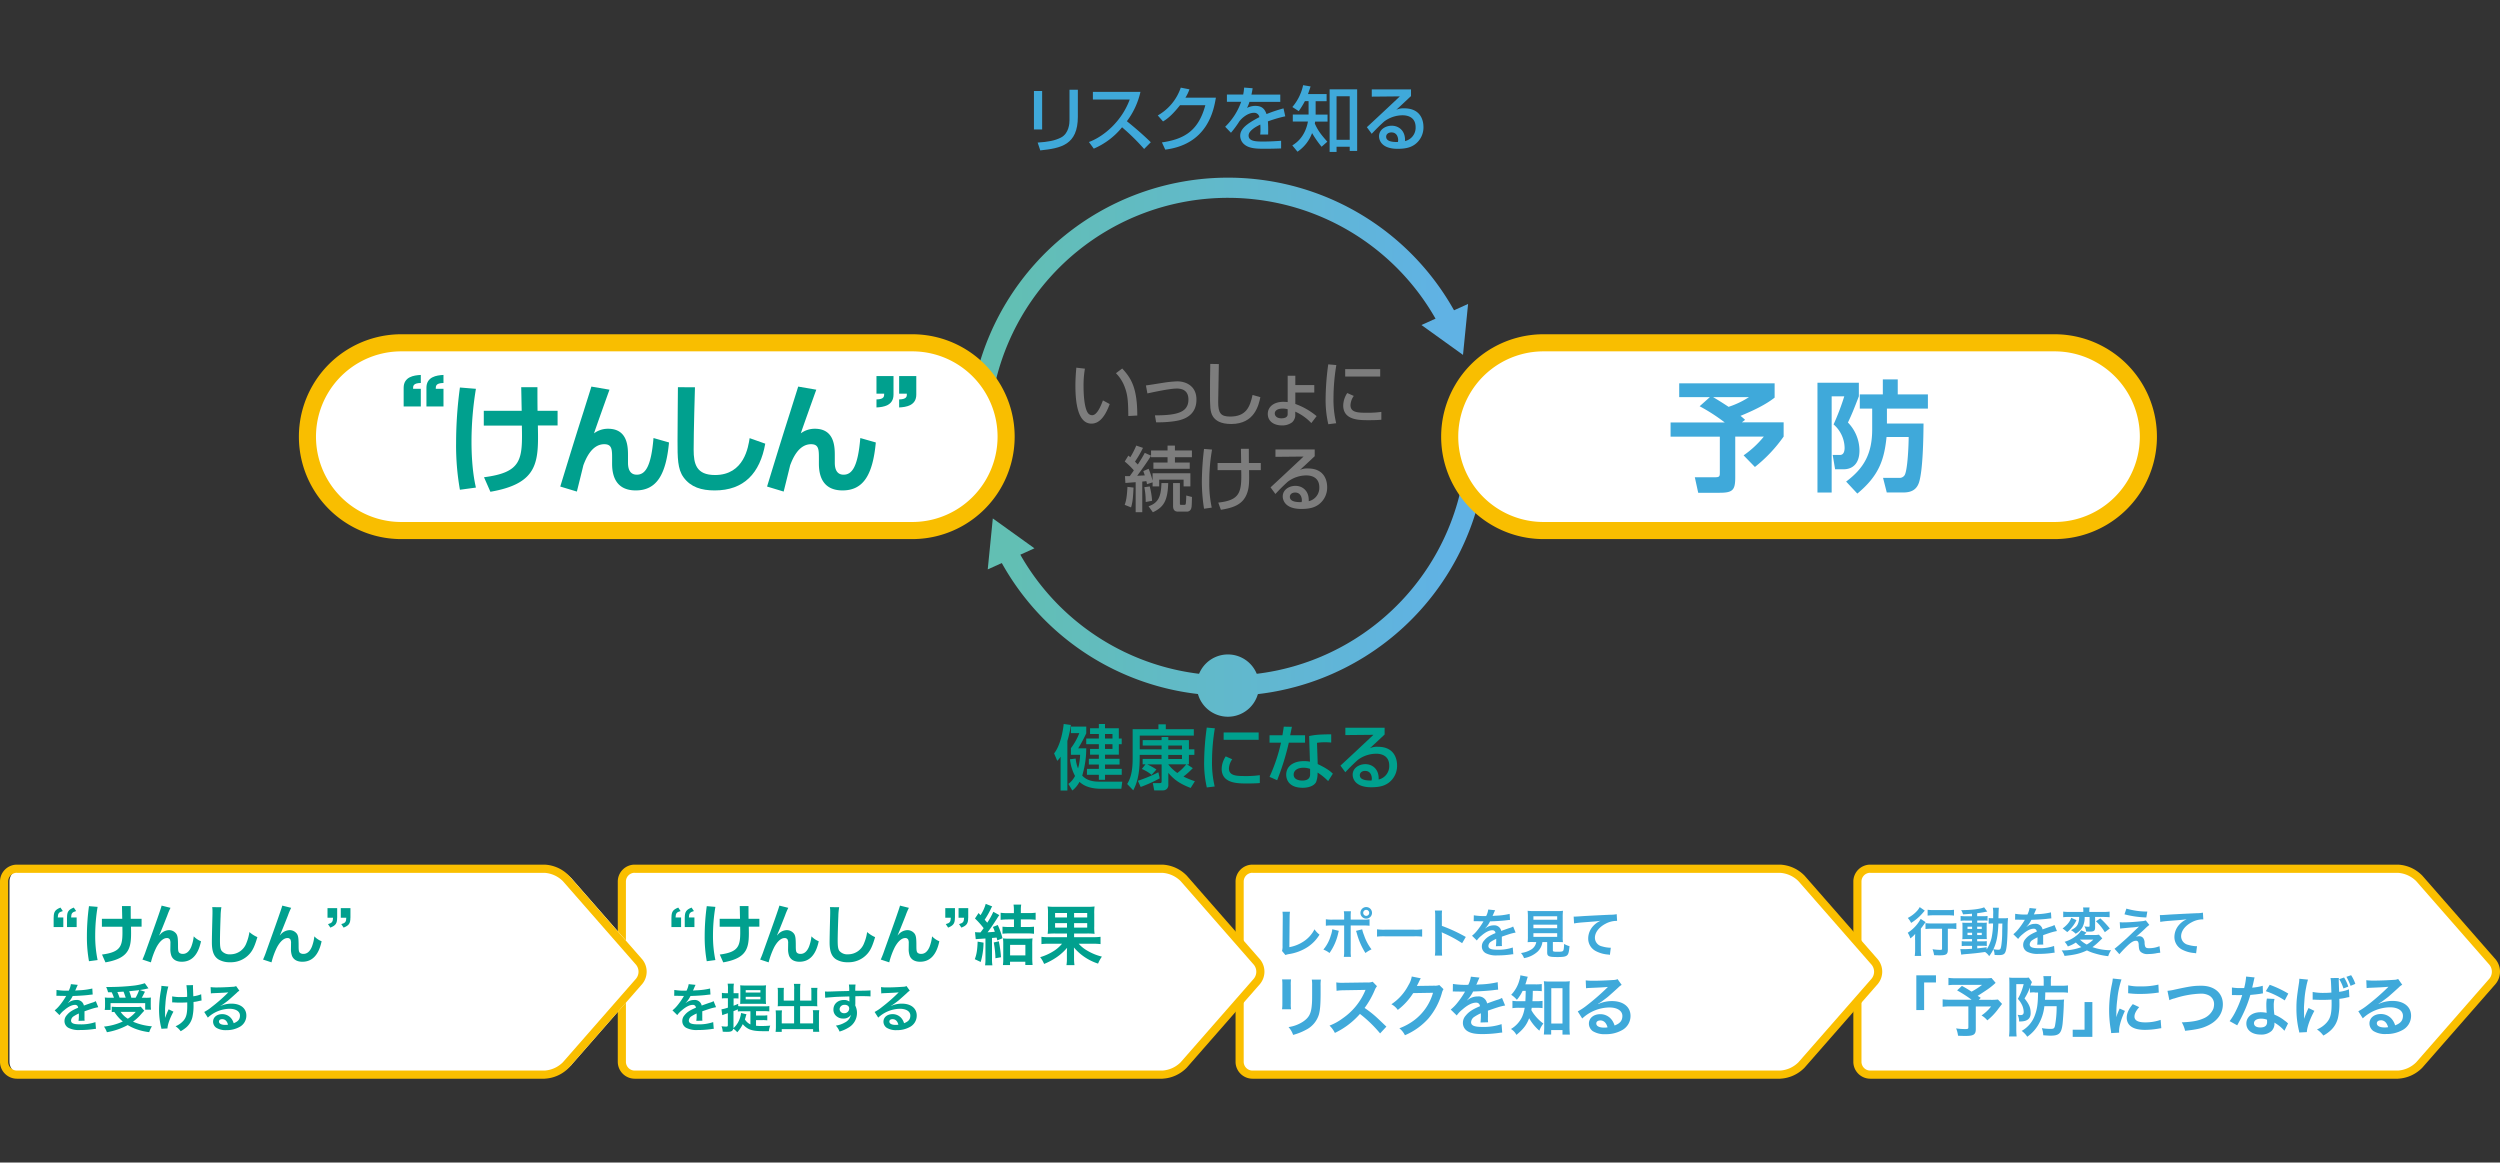 <svg xmlns="http://www.w3.org/2000/svg" xmlns:xlink="http://www.w3.org/1999/xlink" width="1086" height="505" viewBox="0 0 1086 505"><rect x="0" y="0" width="1086" height="505" fill="#333333" stroke="none"/><defs><linearGradient id="a" x1="0.015" y1="0.5" x2="0.91" y2="0.5" gradientUnits="objectBoundingBox"><stop offset="0" stop-color="#62bfb3"/><stop offset="1" stop-color="#60b2e4"/></linearGradient><linearGradient id="b" x1="0.386" y1="0.501" x2="9.729" y2="0.501" xlink:href="#a"/><linearGradient id="c" x1="-3.068" y1="0.5" x2="3.939" y2="0.5" xlink:href="#a"/><linearGradient id="d" x1="0.074" y1="0.5" x2="0.969" y2="0.5" xlink:href="#a"/><linearGradient id="e" x1="-8.911" y1="0.499" x2="0.443" y2="0.499" xlink:href="#a"/></defs><g transform="translate(-660 -166)"><g transform="translate(660 202.98)"><g transform="translate(0 0.02)"><g transform="translate(129.839)"><g transform="translate(299.234 161.445)"><path d="M282.634,171.846c-3.2,0-6.407-.142-9.634-.4a112.092,112.092,0,0,1-90.19-59.866l7.783-4.081A103.727,103.727,0,0,0,385.827,68.06l8.756.736a112.575,112.575,0,0,1-111.949,103.1Z" transform="translate(-178.112 -68.06)" fill="url(#a)"/><path d="M201.117,92.319,183.037,79.34l-2.207,22.138,20.287-9.159" transform="translate(-180.83 -52.575)" fill="url(#b)"/><path d="M246.15,117.765a13.525,13.525,0,1,1-13.525-13.525,13.519,13.519,0,0,1,13.525,13.525" transform="translate(-128.293 -18.392)" fill="url(#c)"/></g><g transform="translate(291.451 31.036)"><path d="M186.306,120.764l-8.756-.736A112.52,112.52,0,0,1,389.322,77.223L381.54,81.3A103.727,103.727,0,0,0,186.306,120.74Z" transform="translate(-177.55 -7.819)" fill="url(#d)"/><path d="M260.23,49.229l18.057,12.979,2.207-22.138L260.23,49.229" transform="translate(-64.047 23.924)" fill="url(#e)"/><path d="M246.15,26.625A13.525,13.525,0,1,1,232.625,13.1,13.519,13.519,0,0,1,246.15,26.625" transform="translate(-120.51 -13.1)" fill="url(#c)"/></g><path d="M97.055,128.719a40.765,40.765,0,0,1,0-81.529H319.006a40.765,40.765,0,0,1,0,81.529H97.055" transform="translate(-52.565 64.735)" fill="#fff"/><path d="M321.161,53.047a37.063,37.063,0,0,1,0,74.126H99.21a37.063,37.063,0,1,1,0-74.126H321.161m0-7.427H99.21a44.49,44.49,0,0,0,0,88.98H321.161a44.49,44.49,0,0,0,0-88.98Z" transform="translate(-54.72 62.58)" fill="#f9be00"/><g transform="translate(45.51 125.877)"><path d="M73.9,66.761V58.646c0-4.769,4.413-5.434,7.451-5.576v3.488c-3.393.047-3.393,1.376-3.346,2.539h3.346v7.664Zm9.895,0V58.646c0-4.769,4.366-5.434,7.4-5.576v3.488c-3.393.047-3.346,1.376-3.346,2.539H91.2v7.664Z" transform="translate(-73.9 -53.07)" fill="#00a08e"/><g transform="translate(22.779 5.054)"><path d="M92.113,56a141.1,141.1,0,0,0-1.922,22.921c0,3.82.166,12.576,1.922,20l-6.952.949A110.423,110.423,0,0,1,83.5,79.465a180.984,180.984,0,0,1,1.661-24.013l6.952.569ZM112,65.584c-.047-1.614-.166-8.827-.214-10.274h7.047c0,3.607,0,6.264.047,10.274h8.708v6.359h-8.566c.308,15.66.475,25.152-20.62,28.806l-2.776-6.312c16.538-2.136,16.752-7.735,16.443-22.447H95.53V65.56h16.443Z" transform="translate(-83.5 -55.049)" fill="#00a08e"/><path d="M123.973,56.505c-1.258,3.441-6.264,17.488-6.739,19.006a10.147,10.147,0,0,1,6.1-1.993c8.661,0,8.661,8.091,8.661,11.793v2.776c0,1.305,0,5.386,3.82,5.386,3.607,0,6.217-3.3,7.261-15.921l6.739,1.922c-1.305,13.833-5.268,20.833-14.45,20.833-7.522,0-10.274-4.864-10.274-11.579V86.592c0-3.963,0-6.359-3.393-6.359-5.647,0-8.186,6.786-9.088,9.135-.166.736-2.349,9.562-2.824,11.437l-7.213-2.183c6.359-20.762,7.095-23.064,10.084-32.46,1.661-5.315,2.7-8.566,3.441-10.962l7.878,1.353Z" transform="translate(-57.321 -55.2)" fill="#00a08e"/><path d="M131.609,55.357c-.047,1.661-.569,19.315-.569,27.1,0,6.169,1.139,11.01,9.278,11.01,12.742,0,14.45-12.315,15.044-16.016l6.786,2.4c-2.3,12.837-9.23,20.311-21.972,20.311-5.742,0-10.393-1.4-13.525-5.695-2.61-3.607-2.61-8.4-2.61-15.921s.166-19.623.166-23.23l7.4.047Z" transform="translate(-27.847 -55.049)" fill="#00a08e"/><path d="M161.833,56.505c-1.258,3.441-6.264,17.488-6.739,19.006a10.146,10.146,0,0,1,6.1-1.993c8.661,0,8.661,8.091,8.661,11.793v2.776c0,1.305,0,5.386,3.82,5.386,3.607,0,6.217-3.3,7.261-15.921l6.739,1.922c-1.305,13.833-5.268,20.833-14.45,20.833-7.522,0-10.274-4.864-10.274-11.579V86.592c0-3.963,0-6.359-3.393-6.359-5.647,0-8.186,6.786-9.088,9.135-.166.736-2.349,9.562-2.824,11.437l-7.213-2.183c6.359-20.762,7.095-23.064,10.084-32.46,1.661-5.315,2.7-8.566,3.441-10.962l7.878,1.353Z" transform="translate(-5.347 -55.2)" fill="#00a08e"/></g><path d="M167.863,53.27v8.068c0,4.769-4.366,5.434-7.4,5.576V63.426c3.393-.047,3.346-1.376,3.346-2.491H160.46V53.27Zm9.895,0v8.068c0,4.769-4.413,5.434-7.451,5.576V63.426c3.393-.047,3.393-1.376,3.346-2.491h-3.346V53.27Z" transform="translate(44.929 -52.795)" fill="#00a08e"/></g><path d="M306.185,128.719a40.765,40.765,0,0,1,0-81.529H528.136a40.765,40.765,0,0,1,0,81.529H306.185" transform="translate(234.529 64.735)" fill="#fff"/><path d="M530.282,53.047a37.063,37.063,0,0,1,0,74.126H308.33a37.063,37.063,0,1,1,0-74.126H530.282m0-7.427H308.33a44.49,44.49,0,1,0,0,88.98H530.282a44.49,44.49,0,0,0,0-88.98Z" transform="translate(232.359 62.58)" fill="#f9be00"/><g transform="translate(595.857 127.799)"><path d="M322.853,60.6H309.589v-6h41.453v6.217c-3.749,2.966-9.088,5.576-14.83,7.925a21.21,21.21,0,0,1,1.993,1.732l-1.4,1.091h18.152v6.169a62.759,62.759,0,0,1-12.481,13.216L337.564,85.9a42.615,42.615,0,0,0,8.779-8.139h-12.41v17.7c0,5.481-1.044,6.691-6.786,6.691h-9.3l-1.471-6.739h8.779c2.041,0,2.088-.475,2.088-2.183V77.782h-21.4V71.613h23.538a79.2,79.2,0,0,0-10.915-7.047l4.39-3.915Zm1.447,0c.878.522,3.132,1.827,6.739,4.224a37.92,37.92,0,0,0,8.874-4.224Z" transform="translate(-305.84 -52.892)" fill="#3fa9da"/><path d="M332.72,55.327h18.01v5.908c-1.993,5.173-3.037,7.83-4.746,11.389a17.558,17.558,0,0,1,5.007,12.22c0,5.481-2.871,8.091-6.881,8.091h-3.7l-1.044-6.217H342.5c1.614,0,2.041-1.566,2.041-3.132a13.74,13.74,0,0,0-4.793-10.132,104.3,104.3,0,0,0,4.651-12.22h-5.481v41.809h-6.169V55.327Zm30.229,17.749h15.874c-.047,6.217-.261,20.1-1.922,25.46-1.4,4.485-5.22,4.485-7.522,4.485h-6.525l-1.613-6.359h6.881a2.578,2.578,0,0,0,2.515-1.21c1.305-2.3,1.732-13.264,1.732-16.538h-9.61c-1,9.918-3.346,16.871-12.694,24.582l-4.864-5.22c7.83-5.837,11.318-12.22,11.318-22.66v-9.04h-5.386V60.405h10.013V53.88h6.478v6.525h13.1v6.169h-17.8v6.478Z" transform="translate(-268.939 -53.88)" fill="#3fa9da"/></g><g transform="translate(328.063 277.499)"><path d="M195.8,131.183a9.876,9.876,0,0,1-1.447,1.8l-1.376-3.227c2.4-3.013,3.725-8.518,4.176-12.789l3.108.427a44.266,44.266,0,0,1-1.519,6.952v21.521H195.8V131.183Zm6.549.83a15.966,15.966,0,0,0,1.02,4.271,22.751,22.751,0,0,0,.9-5.932h-3.986v-2.871a26.8,26.8,0,0,0,3.654-6.549h-3.654v-2.824h6.668v2.919a63.821,63.821,0,0,1-3.512,6.525h3.512a41.272,41.272,0,0,1-1.756,11.84c2.42,2.634,5.837,2.634,8.068,2.634h9.325l-.4,3.085h-8.8c-3.441,0-6.976-.712-9.373-3.013a11.907,11.907,0,0,1-3.108,3.773L199.173,143a9.756,9.756,0,0,0,2.895-3.441,19.764,19.764,0,0,1-2.183-7.261l2.491-.308Zm10.061-15.044h2.681v1.851h6v4.461h1.258v2.468H221.1v4.556h-6v1.78h6.312v2.491h-6.312v1.9h7.261v2.563h-7.261v2.183h-2.681v-2.183h-5.173v-2.563h5.173v-1.9h-4.342v-2.491h4.342v-1.78h-3.82v-2.491h3.82v-2.064h-5.481v-2.468h5.481v-1.969h-3.82v-2.491h3.82V116.97Zm2.681,4.342v1.969h3.251v-1.969Zm0,4.437v2.064h3.251v-2.064Z" transform="translate(-192.98 -116.97)" fill="#00a08e"/><path d="M214.285,134.423h-1.21v-2.349h8.21v-1.78h-9.491v1.566c0,8.4-1.875,12.054-2.8,13.833l-2.634-2.729c1.115-1.9,2.373-4.556,2.373-10.939V119.142h11.2V117.03h3.2v2.112h12.172v2.8H211.818V127.9h9.491v-1.661H213.1v-2.325h8.21v-1.376h2.919v1.376h8.945V127.9h2.373v2.4h-2.373v4.129h-.83l2.515,1.637a31.2,31.2,0,0,1-4.057,3.654,38.989,38.989,0,0,0,4.959,2.041l-1.827,2.919c-4.6-1.756-7.261-3.63-9.7-6.549v5.268a2.235,2.235,0,0,1-2.349,2.325h-3.773l-.617-3.156h3.085c.712,0,.736-.4.736-.807v-7.308h-6.217a25.925,25.925,0,0,1,3.963,2.207L216.966,139a15.971,15.971,0,0,0-4.247-2.563l1.566-1.993Zm-3.3,7.142a63.057,63.057,0,0,0,8.922-3.7l.593,2.634a60.814,60.814,0,0,1-8.281,3.749l-1.234-2.7ZM224.2,127.9h5.956v-1.661H224.2Zm0,4.2h5.956v-1.78H224.2Zm0,2.325a17.822,17.822,0,0,0,3.939,3.749,19.815,19.815,0,0,0,3.868-3.749H224.2Z" transform="translate(-174.612 -116.888)" fill="#00a08e"/><path d="M225.1,117.915a89.1,89.1,0,0,0-1.234,14.213,44.539,44.539,0,0,0,1.163,11.081l-3.417.427a46.713,46.713,0,0,1-1.163-11.342,113.442,113.442,0,0,1,1.139-14.664l3.512.308Zm7.545,13.477a7.463,7.463,0,0,0-1.424,3.986c0,3.3,3.488,3.3,7.356,3.3a39.7,39.7,0,0,0,6.051-.38v3.417c-2.041.19-4.366.19-5.624.19-4.034,0-10.939,0-10.939-6.383a10.144,10.144,0,0,1,1.756-5.386l2.824,1.258Zm11.484-11.65v3.2h-15.21v-3.2Z" transform="translate(-155.269 -116.064)" fill="#00a08e"/><path d="M242.148,117.507c-.095.427-.712,3.441-.759,3.7h6.454v3.2H240.8a108.214,108.214,0,0,1-5.078,16.325l-3.3-1.471a74.493,74.493,0,0,0,4.983-14.854H232.42v-3.2h5.6c.237-1.353.4-2.42.593-3.749l3.535.071Zm17.06,6.857a25.012,25.012,0,0,0-2.634-.119,20.757,20.757,0,0,0-3.535.237l.308,9.23c4.366,2.041,5.813,3.441,6.573,4.176l-2.041,3.227a24.8,24.8,0,0,0-4.6-3.725,10.609,10.609,0,0,1-.641,4.152c-1,1.851-3.654,2.468-5.79,2.468-6.478,0-7.19-4.152-7.19-5.647,0-3.607,2.942-5.932,7.759-5.932a12.259,12.259,0,0,1,2.563.237l-.356-11.128c2.325-.5,4.176-.712,9.586-.759v3.607ZM250.05,135.8a8.457,8.457,0,0,0-2.871-.5c-2.563,0-4.271,1.139-4.271,3.013,0,2.159,2.42,2.563,3.7,2.563,3.441,0,3.441-2.064,3.441-2.919V135.8Z" transform="translate(-138.837 -116.297)" fill="#00a08e"/><path d="M264.582,117.7v2.919c-1.447,1.329-3.725,3.512-5.173,4.817-.332.332-.641.617-1.258,1.139a7.526,7.526,0,0,1,3.464-.641c7.973,0,8.376,6.454,8.376,8.068a9.142,9.142,0,0,1-3.725,7.617c-1.566,1.115-3.536,1.9-7.5,1.9-8.068,0-8.068-5.007-8.068-5.434,0-3.013,2.919-4.6,5.5-4.6,2.99,0,6,2.088,5.79,6.668a5.945,5.945,0,0,0,4.6-6c0-4.437-3.512-5.2-5.647-5.2a13.439,13.439,0,0,0-8.02,2.7c-2.3,2.088-3.773,3.607-5.41,5.339l-2.112-2.871c.736-.641,12.647-11.769,14.332-13.383l-12.2.119v-3.2h17.06ZM259.03,139.67c0-.214-.095-3.251-2.919-3.251-1.447,0-2.3.83-2.3,1.875,0,2.3,3.464,2.3,5.1,2.3A3.776,3.776,0,0,0,259.03,139.67Z" transform="translate(-121.004 -116.036)" fill="#00a08e"/></g><g transform="translate(319.307)"><path d="M192.849,18.11H189.29V1.406h3.559Zm15.518-5.576c0,12.291-7.308,13.715-16.325,14.664L190.9,23.8c4.461-.285,7.4-.807,10.084-2.159,3.559-1.8,3.749-6.335,3.749-7.5V.86h3.63Z" transform="translate(-189.29 1.133)" fill="#3fa9da"/><path d="M199.34,23.046c6.573-2.4,14.332-9.112,17.749-18.46H201.1V1.24h20.667a33.493,33.493,0,0,1-5.908,12.766c3.607,2.895,7.095,5.908,10.393,9.135l-2.895,2.919a93.86,93.86,0,0,0-9.586-9.42,32.141,32.141,0,0,1-12.291,9.278l-2.112-2.895Z" transform="translate(-175.493 1.655)" fill="#3fa9da"/><path d="M237.207,4.836c-.9,5.173-3.417,20.216-22,22.565l-1.447-3.132C223.8,22.8,229.685,18.978,232.627,8.087H221.641c-2.776,3.512-5.1,5.742-7.4,7.071l-2.278-2.61A21.984,21.984,0,0,0,221.949.47l3.773.736a18.085,18.085,0,0,1-1.756,3.63h13.216Z" transform="translate(-158.169 0.598)" fill="#3fa9da"/><path d="M236.211.792c-.095.712-.19,1.281-.5,2.729h12.528V6.677H234.835a14.284,14.284,0,0,1-1.044,2.634,7.824,7.824,0,0,1,3.559-.9c2.681,0,4.034,1.068,4.912,3.559A63,63,0,0,1,249.642,9.5l.759,3.441a57.691,57.691,0,0,0-7.545,2.207,50.118,50.118,0,0,1,.095,5.718H239.51a16.473,16.473,0,0,0,.119-2.3c0-.854-.024-1.471-.071-2.041-1.376.688-5.078,2.491-5.078,4.769,0,2.61,3.464,2.61,6.43,2.61.4,0,3.512,0,7.688-.332v3.322c-2.3.095-4.888.142-7.19.142-3.346,0-6.525-.071-8.637-1.756a4.938,4.938,0,0,1-1.946-3.868c0-3.132,3.037-5.339,8.329-8.115a2.245,2.245,0,0,0-2.4-1.875c-2.729,0-5.434,2.468-6.383,3.844a41,41,0,0,1-3.559,4.817l-2.515-2.61a28.1,28.1,0,0,0,6.952-10.844h-6.193V3.473h7.071a21.269,21.269,0,0,0,.4-3.013l3.654.285Z" transform="translate(-141.228 0.584)" fill="#3fa9da"/><path d="M249.308,26.761a43.109,43.109,0,0,1-4.129-5.932,16.7,16.7,0,0,1-6.335,8.091l-2.254-2.729c1.542-.973,5.529-3.535,6.786-10.369H236.8V12.786h6.857V6.949h-1.59a37.345,37.345,0,0,1-2.681,4.342l-2.776-1.78A21.48,21.48,0,0,0,241.288.02l3.227.546c-.285.925-.522,1.661-1.115,3.322h8.091V6.972h-4.769v5.837h5.173v3.037h-5.41a7.25,7.25,0,0,1-.119.83c1.352,3.132,2.942,5.078,5.434,7.9l-2.515,2.207ZM264.755,1.823V28.588h-3.227V26.761H255.81v2.254H252.8V1.823h11.959ZM255.81,4.837V23.748h5.719V4.837Z" transform="translate(-124.357 -0.02)" fill="#3fa9da"/><path d="M269.412.79V3.709c-1.447,1.329-3.725,3.512-5.173,4.817-.332.332-.641.617-1.258,1.139a7.526,7.526,0,0,1,3.464-.641c7.973,0,8.376,6.454,8.376,8.068a9.142,9.142,0,0,1-3.725,7.617c-1.566,1.115-3.535,1.9-7.5,1.9-8.068,0-8.068-5.007-8.068-5.434,0-3.013,2.919-4.6,5.5-4.6,2.99,0,6,2.088,5.79,6.668a5.945,5.945,0,0,0,4.6-6c0-4.437-3.512-5.2-5.647-5.2a13.439,13.439,0,0,0-8.02,2.7c-2.3,2.088-3.773,3.607-5.41,5.339L250.24,17.21c.736-.641,12.647-11.769,14.332-13.383l-12.2.119V.79h17.06Zm-5.576,21.948c0-.214-.095-3.251-2.919-3.251-1.447,0-2.3.83-2.3,1.875,0,2.3,3.464,2.3,5.1,2.3A3.773,3.773,0,0,0,263.836,22.738Z" transform="translate(-105.618 1.037)" fill="#3fa9da"/></g><g transform="translate(337.317 121.084)"><path d="M201.009,52.191a43.675,43.675,0,0,0-.593,7.569c0,3.013.237,9.728,2.064,11.864a2.221,2.221,0,0,0,1.685.759c1.969,0,3.559-3.393,4.674-6.43l2.942,1.59c-2.088,5.718-4.674,8.495-7.925,8.495-5.813,0-6.976-8.756-6.976-16.515,0-3.441.285-6.335.4-7.783l3.725.427Zm18.864,20.548c-.095-5.79-.166-8.756-1.447-12.244a16.657,16.657,0,0,0-3.939-6.359l2.729-2.041c3.844,4.152,6.549,8.329,6.549,20.43l-3.915.214Z" transform="translate(-196.88 -50.103)" fill="#7d7d7d"/><path d="M213.729,69.023c9.562-.024,14.522-1.258,14.522-6.881,0-3.108-1.685-4.769-5.054-4.769-2.942,0-9.562,1.424-12.766,2.112l-.641-3.464c1.115-.119,5.956-.925,6.976-1.068a52.232,52.232,0,0,1,6.62-.712c3.607,0,8.352,1.875,8.352,7.9,0,8-7.237,9.064-9.752,9.444a49.862,49.862,0,0,1-7.759.451l-.522-3.013Z" transform="translate(-179.157 -46.671)" fill="#7d7d7d"/><path d="M225.364,51.121c-.024,2.61-.285,15.755-.285,16.538,0,4.769,1.139,6.264,5.173,6.264,6.952,0,8.613-4.129,9.752-9.373l3.393.949c-.736,3.464-2.468,11.65-12.671,11.65-4.6,0-6.786-1.495-7.925-3.251-1.281-1.969-1.281-4.6-1.281-10.061,0-2.729,0-6.834.119-12.789l3.749.071Z" transform="translate(-163.054 -51.05)" fill="#7d7d7d"/><path d="M252.293,60.518h-8.234v4.959a30.649,30.649,0,0,1,9.254,5.291l-2.3,3.013a21.965,21.965,0,0,0-6.976-4.959v1.163a4.339,4.339,0,0,1-1.329,3.441,7,7,0,0,1-4.461,1.376c-3.417,0-6.146-1.756-6.146-4.983s2.8-5.268,6.739-5.268a17.854,17.854,0,0,1,1.9.119V53.21h3.322v4.057h8.234v3.227Zm-11.556,7.261a7.249,7.249,0,0,0-2.183-.285c-2.159,0-3.417.854-3.417,2.112,0,.949.759,2.112,2.895,2.112.83,0,2.7-.166,2.7-1.78V67.755Z" transform="translate(-148.53 -48.085)" fill="#7d7d7d"/><path d="M247.341,51.415a89.1,89.1,0,0,0-1.234,14.213,44.538,44.538,0,0,0,1.163,11.081l-3.417.427a46.713,46.713,0,0,1-1.163-11.342,113.441,113.441,0,0,1,1.139-14.664l3.512.308Zm7.569,13.454a7.464,7.464,0,0,0-1.424,3.986c0,3.3,3.464,3.3,7.356,3.3a39.694,39.694,0,0,0,6.051-.38V75.19c-2.041.19-4.366.19-5.624.19-4.034,0-10.939,0-10.939-6.407a10.145,10.145,0,0,1,1.756-5.386l2.824,1.258Zm11.484-11.65v3.2h-15.21v-3.2Z" transform="translate(-133.992 -50.94)" fill="#7d7d7d"/><path d="M209.744,84.247c-.214,4.746-.427,6.43-1.068,8.613L205.9,91.745c.593-1.566.973-3.346,1.21-7.807l2.634.308Zm-3.725-4.959c1.234-.024,1.542-.024,2.112-.024.427-.617,1.234-1.732,1.756-2.491a31.222,31.222,0,0,0-3.963-3.844l1.566-2.563c.214.19.641.5.854.688A33.672,33.672,0,0,0,210.93,66l2.919,1a45.117,45.117,0,0,1-3.464,5.956,15.461,15.461,0,0,0,1.234,1.258c1.139-1.78,2.183-3.441,3.013-5.054l2.729,1.234V68.112h7.166V66h3.2v2.112h7.379v2.942H227.73v2.3h6.43v2.729H218.381V73.356h6.146v-2.3h-7.166v-.641c-1.78,2.895-4.057,6.027-6.027,8.708.759-.024,1.258-.071,3.3-.166-.308-.925-.451-1.352-.641-1.875l2.3-1a36.76,36.76,0,0,1,1.732,5.173V78.03h16.42v5.695H231.5V80.806H220.9v2.919h-2.871V81.969l-2.42.807c-.095-.332-.119-.688-.285-1.329-.546.071-1.044.119-1.78.19V94.948h-2.871V81.9c-.617.047-3.749.308-4.461.332l-.19-2.99Zm10.773,4.461a34.713,34.713,0,0,1,1.02,6.24l-2.776.522a32.485,32.485,0,0,0-.593-6.43Zm-.522,8.613c4.437-1.519,5.434-4.437,5.6-10.084h2.942c-.237,7.759-1.969,10.464-6.668,12.694l-1.874-2.61ZM226.9,82.277h2.99v8.9c0,.522.119.593.736.593h1.234a.575.575,0,0,0,.593-.522,35.286,35.286,0,0,0,.19-3.559l2.491.641c-.095,4.176-.119,4.651-.522,5.41a1.857,1.857,0,0,1-1.661.949h-3.939c-2.064,0-2.088-1.78-2.088-2.563V82.277Z" transform="translate(-184.497 -30.527)" fill="#7d7d7d"/><path d="M224.467,66.9a78.934,78.934,0,0,0-1.21,13.952,50.086,50.086,0,0,0,1.068,11.295l-3.346.475a76.28,76.28,0,0,1-.949-12.078,124.85,124.85,0,0,1,.949-13.9l3.464.285Zm12.647,5.861c-.024-.973-.095-5.291-.119-6.169h3.441c0,1,.024,5.457.024,6.169h5.173v3.108h-5.1c.095,4.983.119,7.854-1.139,10.725-1.9,4.342-5.837,5.624-11.1,6.5l-1.139-3.132c9.349-1.044,10.274-4.271,9.966-14.094H226.864V72.759h10.251Z" transform="translate(-165.1 -29.717)" fill="#7d7d7d"/><path d="M251.782,66.734v2.919c-1.447,1.329-3.725,3.512-5.173,4.817-.332.332-.641.617-1.258,1.139a7.526,7.526,0,0,1,3.464-.641c7.973,0,8.376,6.454,8.376,8.068a9.142,9.142,0,0,1-3.725,7.617c-1.566,1.115-3.535,1.9-7.5,1.9-8.068,0-8.068-5.007-8.068-5.434,0-3.013,2.919-4.6,5.5-4.6,2.99,0,6,2.088,5.79,6.668a5.945,5.945,0,0,0,4.6-6c0-4.437-3.512-5.2-5.647-5.2a13.6,13.6,0,0,0-8.02,2.7c-2.3,2.088-3.773,3.607-5.41,5.363l-2.112-2.871c.736-.641,12.647-11.769,14.332-13.383l-12.2.119v-3.2h17.06Zm-5.576,21.948c0-.214-.095-3.251-2.919-3.251-1.447,0-2.3.83-2.3,1.875,0,2.3,3.464,2.3,5.1,2.3A3.773,3.773,0,0,0,246.206,88.682Z" transform="translate(-147.83 -29.552)" fill="#7d7d7d"/></g></g><g transform="translate(0 338.598)"><g transform="translate(805.09)"><path d="M584.153,228.728a13.991,13.991,0,0,1-9.278,4.2H345.64a5.61,5.61,0,0,1-5.6-5.6V149.05a5.61,5.61,0,0,1,5.6-5.6H574.876a14.153,14.153,0,0,1,9.278,4.2l31.772,36.3a6.62,6.62,0,0,1,0,8.423l-31.772,36.3Z" transform="translate(-338.284 -141.718)" fill="#fff"/><path d="M575.892,235.71H346.656a7.362,7.362,0,0,1-7.356-7.356V150.076a7.362,7.362,0,0,1,7.356-7.356H575.892a15.771,15.771,0,0,1,10.606,4.817l31.772,36.3a8.415,8.415,0,0,1,0,10.749l-31.772,36.3a15.82,15.82,0,0,1-10.606,4.817ZM346.656,146.256a3.818,3.818,0,0,0-3.82,3.82v78.279a3.818,3.818,0,0,0,3.82,3.82H575.892a12.356,12.356,0,0,0,7.925-3.607l31.772-36.3a4.792,4.792,0,0,0,0-6.074l-31.772-36.3a12.41,12.41,0,0,0-7.925-3.607H346.656Z" transform="translate(-339.3 -142.72)" fill="#fabf00"/></g><g transform="translate(536.727)"><path d="M471.053,228.728a13.991,13.991,0,0,1-9.278,4.2H232.54a5.61,5.61,0,0,1-5.6-5.6V149.05a5.61,5.61,0,0,1,5.6-5.6H461.776a14.153,14.153,0,0,1,9.278,4.2l31.772,36.3a6.62,6.62,0,0,1,0,8.423l-31.772,36.3Z" transform="translate(-225.184 -141.718)" fill="#fff"/><path d="M462.792,235.71H233.556a7.362,7.362,0,0,1-7.356-7.356V150.076a7.362,7.362,0,0,1,7.356-7.356H462.792a15.82,15.82,0,0,1,10.606,4.817l31.772,36.3a8.415,8.415,0,0,1,0,10.749l-31.772,36.3a15.82,15.82,0,0,1-10.606,4.817ZM233.556,146.256a3.818,3.818,0,0,0-3.82,3.82v78.279a3.818,3.818,0,0,0,3.82,3.82H462.792a12.356,12.356,0,0,0,7.925-3.607l31.772-36.3a4.792,4.792,0,0,0,0-6.074l-31.772-36.3a12.41,12.41,0,0,0-7.925-3.607H233.556Z" transform="translate(-226.2 -142.72)" fill="#fabf00"/></g><g transform="translate(268.363)"><path d="M357.953,228.728a13.991,13.991,0,0,1-9.278,4.2H119.44a5.61,5.61,0,0,1-5.6-5.6V149.05a5.61,5.61,0,0,1,5.6-5.6H348.676a14.153,14.153,0,0,1,9.278,4.2l31.772,36.3a6.62,6.62,0,0,1,0,8.423l-31.772,36.3Z" transform="translate(-112.084 -141.718)" fill="#fff"/><path d="M349.692,235.71H120.456a7.362,7.362,0,0,1-7.356-7.356V150.076a7.362,7.362,0,0,1,7.356-7.356H349.692a15.771,15.771,0,0,1,10.606,4.817l31.772,36.3a8.415,8.415,0,0,1,0,10.749l-31.772,36.3a15.82,15.82,0,0,1-10.606,4.817ZM120.456,146.256a3.818,3.818,0,0,0-3.82,3.82v78.279a3.818,3.818,0,0,0,3.82,3.82H349.692a12.357,12.357,0,0,0,7.925-3.607l31.772-36.3a4.792,4.792,0,0,0,0-6.074l-31.772-36.3a12.41,12.41,0,0,0-7.925-3.607H120.456Z" transform="translate(-113.1 -142.72)" fill="#fabf00"/></g><path d="M244.853,228.728a13.991,13.991,0,0,1-9.278,4.2H6.34a5.61,5.61,0,0,1-5.6-5.6V149.05a5.61,5.61,0,0,1,5.6-5.6H235.576a14.153,14.153,0,0,1,9.278,4.2l31.772,36.3a6.62,6.62,0,0,1,0,8.423l-31.772,36.3Z" transform="translate(3.389 -141.718)" fill="#fff"/><path d="M236.592,235.71H7.356A7.362,7.362,0,0,1,0,228.354V150.076a7.362,7.362,0,0,1,7.356-7.356H236.592a15.771,15.771,0,0,1,10.606,4.817l31.772,36.3a8.415,8.415,0,0,1,0,10.749l-31.772,36.3a15.82,15.82,0,0,1-10.606,4.817ZM7.356,146.256a3.818,3.818,0,0,0-3.82,3.82v78.279a3.818,3.818,0,0,0,3.82,3.82H236.592a12.357,12.357,0,0,0,7.925-3.607l31.772-36.3a4.791,4.791,0,0,0,0-6.074l-31.772-36.3a12.41,12.41,0,0,0-7.925-3.607H7.356Z" transform="translate(0 -142.72)" fill="#fabf00"/><g transform="translate(828.723 18.437)"><path d="M352.44,164.8c0-.949,0-1.091.047-2.658a10.918,10.918,0,0,1-2.088,1.946,10.543,10.543,0,0,0-1.139-2.444,16.514,16.514,0,0,0,5.623-6.027l2.159,1.424a9.535,9.535,0,0,0-.759,1c-.522.759-.736,1.044-1.329,1.78v9.017a18.65,18.65,0,0,0,.166,2.871H352.3a19,19,0,0,0,.166-2.895V164.8Zm4.247-12.789q-.261.285-.688.783a22.06,22.06,0,0,1-5.268,4.579,10.1,10.1,0,0,0-1.447-2.159,14.167,14.167,0,0,0,4.081-3.132,7.632,7.632,0,0,0,1.091-1.59l2.207,1.542Zm3.108,7.878a23.733,23.733,0,0,0-2.824.142v-2.563a22.651,22.651,0,0,0,2.824.142h7.783a19.552,19.552,0,0,0,2.8-.142v2.563a22.87,22.87,0,0,0-2.729-.142h-.973V169c0,1.969-.664,2.444-3.441,2.444-.783,0-1.471,0-2.539-.071a9.958,9.958,0,0,0-.664-2.563,25.821,25.821,0,0,0,3.108.261c.925,0,1.02-.047,1.02-.546V159.91H359.8Zm-1.9-8.234a19.008,19.008,0,0,0,2.681.142h6.169a18.8,18.8,0,0,0,2.61-.142v2.539a21.669,21.669,0,0,0-2.563-.142h-6.217a22.888,22.888,0,0,0-2.681.142v-2.539Z" transform="translate(-349.26 -150.49)" fill="#3fa9da"/><path d="M363.991,153.306c-1.566.142-2.23.19-3.939.285a7.311,7.311,0,0,0-.807-1.827c4.485,0,8.423-.5,9.966-1.234l1.376,1.874a9.3,9.3,0,0,0-1.258.214c-.854.166-1.993.332-3.132.5V154.4h2.373a10.038,10.038,0,0,0,2.136-.119v2.088a7.467,7.467,0,0,0-1.637-.095h-2.847v.973h2.254a12.911,12.911,0,0,0,1.922-.071,17.729,17.729,0,0,0-.071,2.017v3.085c0,1.092.047,1.78.071,2.088-.522-.047-.973-.047-2.064-.047H366.2v1h2.017a12.37,12.37,0,0,0,2.159-.095v2.159a6.348,6.348,0,0,0-1.59-.119h-2.563v1.115c1.186-.119,1.969-.214,4.1-.5v.973a16.432,16.432,0,0,0,2.183-5.268,33.066,33.066,0,0,0,.593-6.027,10.518,10.518,0,0,0-1.9.095v-2.468a9.587,9.587,0,0,0,1.614.095h.332v-1.661a12.344,12.344,0,0,0-.142-2.895h2.634q-.119.617-.19,4.579h1.993a13.911,13.911,0,0,0,2.159-.095,42.142,42.142,0,0,0-.166,4.295c-.119,5.908-.4,9.135-.973,10.44-.4,1-1.139,1.353-2.871,1.353-.356,0-1.495-.047-1.827-.071a6.969,6.969,0,0,0-.522-2.468,15.358,15.358,0,0,1-1.827,2.99,6.517,6.517,0,0,0-1.8-1.8c-3.132.451-4.793.641-8.993.973-.427.047-.783.095-1.329.19l-.4-2.444a9.718,9.718,0,0,0,1.186.047c1.02,0,1.471,0,3.891-.166v-1.258h-2.349a15.212,15.212,0,0,0-2.135.095v-2.159a13.1,13.1,0,0,0,2.159.119h2.325v-1h-1.993a19.631,19.631,0,0,0-2.23.071c.047-.569.071-1.044.071-2.183v-2.942a16,16,0,0,0-.071-2.088c.641.047,1.234.071,2.23.071h1.969V156.3h-2.8a11.02,11.02,0,0,0-2.135.119V154.3a13.317,13.317,0,0,0,2.135.119h2.8v-1.068ZM362,158.953v.973h1.993v-.973Zm0,2.634v1h1.993v-1Zm4.2-1.661h1.993v-.973H366.2Zm0,2.681h1.993v-1H366.2Zm9.23-5.03c-.237,5.434-.759,8.091-2.159,11.152a11.632,11.632,0,0,0,2.017.237c1.02,0,1.186-.285,1.471-2.4a39.917,39.917,0,0,0,.308-4.746q0-.807.047-2.658c0-.712,0-.854.047-1.59h-1.732Z" transform="translate(-336.04 -150.435)" fill="#3fa9da"/><path d="M369.4,153.175a26.753,26.753,0,0,0,5.315.308,9.4,9.4,0,0,0,.925-2.824l2.99.308q-.142.237-.925,2.064a4.283,4.283,0,0,1-.214.4q.19,0,1.447-.095a30.3,30.3,0,0,0,6-.783l.166,2.61q-.641.047-1.8.19c-1.661.214-4.579.38-6.881.451a11.389,11.389,0,0,1-2.112,3.037v.047q.19-.119.475-.332a5.554,5.554,0,0,1,3.227-1.02,3.032,3.032,0,0,1,3.274,2.42c1.756-.641,2.919-1.044,3.488-1.234a6.165,6.165,0,0,0,1.685-.688l1.068,2.634a22.978,22.978,0,0,0-2.539.617c-.332.095-1.471.475-3.441,1.163v2.871a6.262,6.262,0,0,0,.071,1.21l-2.658.071a17.511,17.511,0,0,0,.142-2.658V163.4a16.165,16.165,0,0,0-2.207,1.186,2.382,2.382,0,0,0-1.186,1.874c0,1.186,1.091,1.661,3.868,1.661a19.056,19.056,0,0,0,6.715-.973l.237,2.942a4.553,4.553,0,0,0-1.044.095,40.126,40.126,0,0,1-5.861.4,9.791,9.791,0,0,1-5.1-.973,3.31,3.31,0,0,1-1.661-2.942,3.721,3.721,0,0,1,1-2.539c1.02-1.281,2.325-2.159,4.912-3.227a1.253,1.253,0,0,0-1.4-1.234c-1.329,0-2.919.807-4.7,2.349a9.945,9.945,0,0,0-1.993,2.088l-2.088-2.064a13.56,13.56,0,0,0,2.064-2.041,30.02,30.02,0,0,0,2.752-3.915,1.758,1.758,0,0,1,.19-.308h-.38c-.356,0-2.373-.047-2.871-.047h-1l.047-2.61Z" transform="translate(-322.724 -150.257)" fill="#3fa9da"/><path d="M395.094,163.99q-.332.308-1.376,1.329a28.707,28.707,0,0,1-2.895,2.468,23.866,23.866,0,0,0,8.091,1.353,9.3,9.3,0,0,0-1.258,2.586,31.421,31.421,0,0,1-5.695-1.163,18.255,18.255,0,0,1-3.535-1.353c-2.895,1.376-5.268,1.946-9.752,2.4a7.9,7.9,0,0,0-1.234-2.4,22.716,22.716,0,0,0,8.542-1.424,14.241,14.241,0,0,1-2.373-1.993,15.89,15.89,0,0,1-3.488,1.708,8.151,8.151,0,0,0-1.4-2.017,15.061,15.061,0,0,0,4.841-2.468,9.181,9.181,0,0,0,2.373-2.515l2.254.949a5.209,5.209,0,0,1-.38.451s-.142.166-.308.332q-.071.107-.214.285h4.319a8.982,8.982,0,0,0,1.993-.142l1.471,1.59Zm-11.247-7.878a13.02,13.02,0,0,1-1.827,2.919,13.5,13.5,0,0,1-2.159,2.23c-.237-.19-.38-.332-.475-.4q-.593-.475-.9-.712l-.38-.285a2.1,2.1,0,0,1-.261-.19,12.989,12.989,0,0,0,1.993-1.756,8.4,8.4,0,0,0,1.78-2.871l2.23,1.02Zm-3.2-1.424a15.191,15.191,0,0,0-2.539.119v-2.444a18.934,18.934,0,0,0,2.705.142h6.027v-.451a5.786,5.786,0,0,0-.119-1.495h2.847a6.831,6.831,0,0,0-.119,1.471v.475H395.5a21.307,21.307,0,0,0,2.776-.142v2.444c-.759-.071-1.613-.119-2.705-.119h-3.607v4.651c0,1.281-.522,1.708-2.135,1.708-.736,0-1.353,0-1.8-.047a4.763,4.763,0,0,0-.712-2.23,9.833,9.833,0,0,0,1.732.166c.427,0,.522-.095.522-.427v-3.8H387.43a9.2,9.2,0,0,1-.925,4.366,7.489,7.489,0,0,1-2.99,2.895,7.987,7.987,0,0,0-2.041-1.542c1.78-.925,2.444-1.519,2.942-2.563a7.343,7.343,0,0,0,.617-3.18h-4.461Zm4.722,9.823a13.128,13.128,0,0,0,2.966,2.159,13.793,13.793,0,0,0,2.871-2.159h-5.861Zm8.874-9.206a38.182,38.182,0,0,1,4.1,4.39l-2.159,1.613a20.981,20.981,0,0,0-3.844-4.746l1.875-1.258Z" transform="translate(-310.574 -150.394)" fill="#3fa9da"/><path d="M389.412,156.678a9.4,9.4,0,0,0,1.353.071c2.23,0,5.268-.19,8.115-.5a6.442,6.442,0,0,0,1.827-.356l1.542,1.969a16.6,16.6,0,0,0-1.946,1.708c-1.234,1.186-3.2,2.942-3.915,3.488a3.434,3.434,0,0,1,1.4-.285,2.081,2.081,0,0,1,1.9.949,3.678,3.678,0,0,1,.5,2.112c.166,1.8.451,2.135,1.969,2.135a11.834,11.834,0,0,0,4.508-.878l.332,2.847a14.446,14.446,0,0,0-2.017.285,19.534,19.534,0,0,1-3.2.285,4.39,4.39,0,0,1-3.2-.878c-.641-.593-.831-1.139-.949-2.942a3.651,3.651,0,0,0-.237-1.471,1.041,1.041,0,0,0-.973-.475c-1.068,0-2.112.641-3.963,2.42-1.163,1.115-2.4,2.444-3.227,3.417l-2.112-2.373q1-.688,5.315-4.579c.522-.475.949-.878,2.658-2.515.617-.593,1.519-1.447,2.681-2.539a26.743,26.743,0,0,1-2.966.38q-.309,0-2.3.19-.427.047-1.186.119c-.854.071-1,.095-1.756.19l-.166-2.752Zm2.847-5.908a32.67,32.67,0,0,0,9.112,1.281l-.427,2.563a42.572,42.572,0,0,1-9.491-1.353l.831-2.491Z" transform="translate(-297.3 -150.106)" fill="#3fa9da"/><path d="M395.42,152.554h.878q.4,0,3.773-.237c1.281-.071,5.078-.285,11.413-.569a12.437,12.437,0,0,0,2.634-.237l.166,2.919h-.475a10.18,10.18,0,0,0-4.532,1.234c-2.895,1.519-4.627,3.8-4.627,6.1a3.834,3.834,0,0,0,3.037,3.725,14.367,14.367,0,0,0,3.417.593h.451l-.4,3.108a4.7,4.7,0,0,0-.783-.142,13.543,13.543,0,0,1-5.363-1.519,6.1,6.1,0,0,1-3.274-5.5,7.994,7.994,0,0,1,2.183-5.386,9.62,9.62,0,0,1,3.18-2.278c-1.851.285-2.752.332-7.712.712-1.542.119-2.895.285-3.8.451l-.166-2.966Z" transform="translate(-285.892 -149.09)" fill="#3fa9da"/><path d="M350.83,178.095V162.98h8.542v3.108h-5.149v12.006Z" transform="translate(-347.105 -133.344)" fill="#3fa9da"/><path d="M378.619,165.657a30.979,30.979,0,0,1-3.322,2.705c-1.732,1.163-2.942,1.969-4.437,2.895.641.4.664.427,1.353.878l-.854.854h5.125a22.461,22.461,0,0,0,3.18-.142l1.8,1.922s-.664.831-1.851,2.42a26.228,26.228,0,0,1-4.556,4.722,9.144,9.144,0,0,0-2.515-2.135,17.93,17.93,0,0,0,4.152-3.891h-6.644v9.823c0,2.349-.949,2.966-4.461,2.966-.949,0-2.373-.024-3.251-.095a11.84,11.84,0,0,0-.831-3.18,26.464,26.464,0,0,0,4.176.285c.949,0,1.139-.142,1.139-.783v-9.064h-7.569a29.382,29.382,0,0,0-3.607.166v-3.227a28.233,28.233,0,0,0,3.749.166h8.827a57.277,57.277,0,0,0-6.288-4.057l2.088-1.946c1.875,1.02,2.515,1.424,4.2,2.491a32.471,32.471,0,0,0,4.556-2.942H361.63a25.236,25.236,0,0,0-3.464.142v-3.18a23.3,23.3,0,0,0,3.512.166H374.4a16.189,16.189,0,0,0,2.468-.119l1.78,2.088Z" transform="translate(-340.488 -132.699)" fill="#3fa9da"/><path d="M378.976,170.177a13.965,13.965,0,0,0-2.088.119v-2.23a23.908,23.908,0,0,1-2.349,4.746c2.088,2.658,2.658,4.057,2.658,6.43s-1.495,3.583-4.508,3.583h-.522a5.688,5.688,0,0,0-.641-2.895,7.87,7.87,0,0,0,1.376.119c.878,0,1.281-.427,1.281-1.4a7.969,7.969,0,0,0-.593-2.681A11.482,11.482,0,0,0,371.644,173a23.833,23.833,0,0,0,2.515-6.383h-3.2V186.1c0,1.163.047,2.183.142,3.251h-3.3a26.268,26.268,0,0,0,.166-3.3V166.5c0-1-.024-1.946-.095-2.752a13.9,13.9,0,0,0,2.23.119h4.413a9.415,9.415,0,0,0,1.875-.119l1.353,1.946c-.047.142-.047.166-.142.4a.452.452,0,0,1-.119.237c-.142.38-.166.451-.308.878.783.047,1.4.095,2.325.095h3.369V165.36a11.553,11.553,0,0,0-.166-2.23h3.441a11.72,11.72,0,0,0-.166,2.23v1.946h4.319a20.587,20.587,0,0,0,3.108-.142v3.18a21.206,21.206,0,0,0-3.061-.142h-6.786c-.024,1.424-.047,2.183-.119,3.2h5.695a19.868,19.868,0,0,0,2.61-.119,12.49,12.49,0,0,0-.142,2.207c-.095,3.085-.356,6.715-.546,8.518-.522,4.01-1.519,4.983-5.149,4.983-.807,0-1.115-.024-3.227-.166a9.773,9.773,0,0,0-.617-3.085,23.122,23.122,0,0,0,3.82.309c1.3,0,1.59-.19,1.875-1.281a45.372,45.372,0,0,0,.736-8.566h-5.339a20.238,20.238,0,0,1-2.729,8.234,16.574,16.574,0,0,1-4.7,5.03,9.618,9.618,0,0,0-2.42-2.539,12.7,12.7,0,0,0,5.766-6.881c.973-2.658,1.281-4.935,1.353-9.8h-1.495Z" transform="translate(-323.808 -133.138)" fill="#3fa9da"/><path d="M388,167.88v15.115H379.46v-3.108h5.149V167.88Z" transform="translate(-307.801 -126.617)" fill="#3fa9da"/><path d="M387.008,187.3a10.96,10.96,0,0,0-.142-1.353,49.652,49.652,0,0,1-.736-8.542,54.738,54.738,0,0,1,1.163-11.176,18.092,18.092,0,0,0,.427-2.658l3.773.4a38.848,38.848,0,0,0-1.8,8.542,46.87,46.87,0,0,0-.427,6.312c0,.641-.024.854-.047,1.566a28.415,28.415,0,0,1,1.495-3.773l2.278,1.02c-1.566,3.322-2.539,6.644-2.539,8.661,0,.166,0,.4.024.783l-3.464.19ZM399.18,176c-1.424,1.661-2.041,2.895-2.041,4.129,0,1.637,1.566,2.491,4.556,2.491a20.083,20.083,0,0,0,6.81-1.092l.285,3.63a7.428,7.428,0,0,0-1.163.166,34.381,34.381,0,0,1-5.908.546c-3.535,0-5.837-.807-7.095-2.491a4.776,4.776,0,0,1-.854-2.8c0-1.851.854-3.773,2.634-5.885L399.2,176Zm-4.722-9.467a21.159,21.159,0,0,0,5.291.451,31.181,31.181,0,0,0,7.783-.783l.166,3.464c-.237.024-.664.095-2.041.261a49.635,49.635,0,0,1-6.122.332,34.5,34.5,0,0,1-5.149-.308l.047-3.441Z" transform="translate(-298.645 -132.534)" fill="#3fa9da"/><path d="M396.8,167.1a21.756,21.756,0,0,0,3.346-.569c6.525-1.4,8.067-1.637,11.389-1.637,5.671,0,9.349,3.18,9.349,8.044,0,3.891-2.278,7.166-6.335,9.159-2.61,1.281-4.841,1.8-10.061,2.373a13.165,13.165,0,0,0-1.447-3.678c4.579-.19,6.976-.641,9.4-1.685a7.925,7.925,0,0,0,4.318-4.224,6.59,6.59,0,0,0,.308-2.041,4.222,4.222,0,0,0-2.183-3.725,7.365,7.365,0,0,0-3.678-.783,40.756,40.756,0,0,0-11.271,2.041,9.318,9.318,0,0,0-2.278.807l-.831-4.057Z" transform="translate(-283.997 -130.722)" fill="#3fa9da"/><path d="M419.034,163.59q-.166.546-.451,1.922c-.142.688-.285,1.258-.593,2.515a22.783,22.783,0,0,0,4.58-.807l.095,3.3a4.872,4.872,0,0,0-.925.142c-1.02.166-2.776.38-4.556.522a52.187,52.187,0,0,1-3.156,8.281c-.664,1.4-.925,1.922-1.993,3.915q-.38.688-.546,1.02l-3.3-1.827a26.119,26.119,0,0,0,2.776-4.579,44.572,44.572,0,0,0,2.681-6.739c-1.281.024-1.447.024-1.8.024-.38,0-.546,0-1.139-.024h-1.519v-3.3a20.6,20.6,0,0,0,3.868.261c.332,0,.83,0,1.447-.024a27.252,27.252,0,0,0,.854-4.983l3.654.38Zm12.955,23.159a17.022,17.022,0,0,0-4.366-3.535c.024.261.047.451.047.569a4.525,4.525,0,0,1-1.234,3.037,6.612,6.612,0,0,1-4.746,1.59c-3.773,0-6.24-1.9-6.24-4.793s2.539-4.912,6.169-4.912a13.26,13.26,0,0,1,2.657.261c-.095-1.305-.142-2.42-.142-3.3a13.882,13.882,0,0,1,.237-2.895l3.322.166a9.6,9.6,0,0,0-.332,2.895,27.85,27.85,0,0,0,.261,3.915,18.018,18.018,0,0,1,4.508,2.634,8.919,8.919,0,0,1,1,.783q.237.237.427.4l-1.566,3.2ZM421.834,181.5c-1.851,0-3.061.783-3.061,1.969s1.02,1.851,2.8,1.851c1.946,0,2.895-.807,2.895-2.4,0-.285-.047-.973-.047-.973a7.4,7.4,0,0,0-2.563-.451Zm10.3-7.925a34.96,34.96,0,0,0-8.234-4.01l1.708-2.776a44.9,44.9,0,0,1,8.068,3.82l-1.542,2.942Z" transform="translate(-268.361 -133.028)" fill="#3fa9da"/><path d="M428.2,178.478c-1.9,3.464-3.2,7.142-3.251,9.206l-3.322.166a4.389,4.389,0,0,0-.19-1.091,41.289,41.289,0,0,1-1.02-9.325c0-3.274.166-4.888,1.068-10.844a12.331,12.331,0,0,0,.19-2.088l3.773.38a27.3,27.3,0,0,0-.831,3.488,38.445,38.445,0,0,0-.736,5.624c-.142,1.9-.19,2.7-.19,3.251,0,.095,0,.4.024.854,0,.332,0,.831.024,2.207v.522c.024.451.047.641.047,1.115a30.613,30.613,0,0,1,1.9-4.722l2.539,1.234Zm-.712-8.234a23.142,23.142,0,0,0,5.078.4c1.091,0,1.542-.024,3.037-.142-.166-5.03-.19-5.291-.38-6.288l3.63-.047a7.545,7.545,0,0,0-.047.973c0,.261,0,.546.047,1.827,0,.285.047,1.376.119,3.227a16.418,16.418,0,0,0,4.247-1.091l.19,3.369a10.8,10.8,0,0,0-1.59.309,19.861,19.861,0,0,1-2.776.451c.024.641.024.854.024,1.376a27.958,27.958,0,0,1-.593,6.834A10.757,10.757,0,0,1,435.226,187a15.539,15.539,0,0,1-3.108,2.183,10.963,10.963,0,0,0-2.776-2.658,11.358,11.358,0,0,0,4.366-3.156c1.495-1.78,1.993-3.8,1.993-8,0-.593,0-.878-.024-1.8-.973.047-2.468.119-3.891.119-.807,0-1.851-.024-2.61-.047-.831-.047-.949-.047-1.281-.047h-.427v-3.322Zm13.62-6.288a15.519,15.519,0,0,1,1.827,3.963l-2.088.807A17.924,17.924,0,0,0,439,164.692Zm2.824,3.63a22.569,22.569,0,0,0-1.8-3.915l2.041-.712A15.783,15.783,0,0,1,446,166.733l-2.064.854Z" transform="translate(-251.572 -133.371)" fill="#3fa9da"/><path d="M440.624,174.494a14.112,14.112,0,0,1,6-1.305c4.888,0,8.044,2.515,8.044,6.43a7,7,0,0,1-3.891,6.312,14.047,14.047,0,0,1-6.929,1.637,9.728,9.728,0,0,1-5.552-1.305,4.062,4.062,0,0,1-1.708-3.3c0-2.373,2.064-4.081,4.912-4.081a6.119,6.119,0,0,1,4.935,2.349,7.8,7.8,0,0,1,1.305,2.563c2.373-.878,3.393-2.112,3.393-4.152,0-2.23-2.207-3.678-5.671-3.678a17.588,17.588,0,0,0-11.769,4.793l-1.946-3.085a25.856,25.856,0,0,0,4.034-2.681,98.369,98.369,0,0,0,8.542-7.427c.047-.047.356-.332.522-.522h-.024c-1.091.119-2.919.237-8.091.451a7.917,7.917,0,0,0-1.376.142l-.142-3.441a25.278,25.278,0,0,0,3.369.166c2.42,0,5.908-.142,8.684-.332a4.323,4.323,0,0,0,1.78-.38l1.78,2.515a6.7,6.7,0,0,0-1.495,1.163c-1.424,1.305-3.512,3.18-4.485,4.01-.522.427-2.562,1.969-3.156,2.349q-.712.475-1.163.736l.047.047Zm.854,7.118c-1.02,0-1.685.522-1.685,1.305,0,1.139,1.281,1.8,3.393,1.8a7.557,7.557,0,0,0,1.495-.119c-.522-1.969-1.614-3.013-3.2-3.013Z" transform="translate(-236.018 -132.424)" fill="#3fa9da"/></g><g transform="translate(291.664 17.037)"><path d="M122.944,154.875c0-2.468.617-3.369,2.942-4.295l1.02,1.519c-1.756.475-2.136,1-2.183,2.776h2.4v4.176h-4.2v-4.176Zm5.79,0c0-2.468.641-3.369,2.942-4.295l1.02,1.519c-1.732.475-2.135,1-2.183,2.776h2.4v4.176h-4.2v-4.176Z" transform="translate(-122.92 -148.966)" fill="#00a08e"/><path d="M146.5,163.175q.166-.19.546-.617a5.371,5.371,0,0,1,3.678-1.685,3.941,3.941,0,0,1,3.2,1.637c.569.925.712,1.946.712,5.22,0,2.064.119,2.634.617,3.061a2.373,2.373,0,0,0,1.519.4c1.519,0,2.752-1.068,3.583-3.061a17.534,17.534,0,0,0,1.092-4.556,8.862,8.862,0,0,0,3.156,2.135c-1.234,5.908-4.034,8.9-8.352,8.9-2.207,0-3.773-.854-4.485-2.491a8.449,8.449,0,0,1-.475-3.18v-.285c.024-1.02.024-1.708.024-1.993a3.641,3.641,0,0,0-.237-1.685,1.4,1.4,0,0,0-1.281-.664c-1.542,0-3.156,1.424-4.556,4.01a33.415,33.415,0,0,0-2.4,6.549l-3.678-1.21a40.138,40.138,0,0,0,1.566-4.01q6.573-18.271,6.786-19.433l3.868.973a27.4,27.4,0,0,0-1.4,3.3c-1.637,4.176-2.895,7.285-3.512,8.637l.047.047Z" transform="translate(-100.612 -149.461)" fill="#00a08e"/><path d="M156.032,150.547a27.015,27.015,0,0,0-.356,3.868c-.119,2.658-.285,8.471-.285,10.488,0,2.7.166,3.749.736,4.6a4.527,4.527,0,0,0,3.82,1.495,7.4,7.4,0,0,0,6.929-4.888,18.5,18.5,0,0,0,1.305-4.793,12.668,12.668,0,0,0,3.464,2.207c-1.139,3.868-1.993,5.718-3.393,7.284a10.844,10.844,0,0,1-8.566,3.63,9.309,9.309,0,0,1-5.007-1.258c-1.969-1.305-2.8-3.512-2.8-7.356,0-1.495.047-4.342.237-11.532.024-.854.024-1.447.024-1.851a12.8,12.8,0,0,0-.119-1.946l4.01.047Z" transform="translate(-83.164 -149.076)" fill="#00a08e"/><path d="M168.582,163.175q.166-.19.546-.617a5.37,5.37,0,0,1,3.678-1.685,3.941,3.941,0,0,1,3.2,1.637c.569.925.712,1.946.712,5.22,0,2.064.119,2.634.617,3.061a2.373,2.373,0,0,0,1.519.4c1.519,0,2.752-1.068,3.583-3.061a17.535,17.535,0,0,0,1.092-4.556,8.862,8.862,0,0,0,3.156,2.135c-1.234,5.908-4.034,8.9-8.352,8.9-2.207,0-3.773-.854-4.485-2.491a8.449,8.449,0,0,1-.475-3.18v-.285c.024-1.02.024-1.708.024-1.993a3.641,3.641,0,0,0-.237-1.685,1.4,1.4,0,0,0-1.281-.664c-1.542,0-3.156,1.424-4.556,4.01a31.962,31.962,0,0,0-2.4,6.549l-3.678-1.21a40.146,40.146,0,0,0,1.566-4.01q6.573-18.271,6.786-19.433l3.868.973a27.4,27.4,0,0,0-1.4,3.3c-1.637,4.176-2.895,7.285-3.512,8.637l.047.047Z" transform="translate(-70.301 -149.461)" fill="#00a08e"/><path d="M177.236,154.856c0,2.468-.641,3.369-2.942,4.295l-1.02-1.519c1.756-.475,2.136-1,2.183-2.776h-2.4V150.68h4.2v4.176Zm5.766,0c0,2.468-.617,3.369-2.942,4.295l-1.02-1.519c1.732-.475,2.135-1,2.183-2.776h-2.4V150.68h4.2v4.176Z" transform="translate(-54.088 -148.829)" fill="#00a08e"/><path d="M182.257,166.771a30.727,30.727,0,0,1-1.234,8.376l-2.563-1.21c.783-2.064,1.092-3.868,1.234-7.64l2.563.451Zm-3.749-4.579c.783.047,1.139.095,1.9.095h.546c.712-.949.831-1.115,1.353-1.827a33.907,33.907,0,0,0-3.773-4.2l1.566-2.373.854.925a17.63,17.63,0,0,0,2.254-4.912l2.824,1.115a5.187,5.187,0,0,0-.593,1.068,38.052,38.052,0,0,1-2.681,4.7c.475.546.593.688,1.115,1.305a29.6,29.6,0,0,0,2.634-4.746l2.61,1.447a14.729,14.729,0,0,0-1,1.495c-1.732,2.7-2.847,4.342-4.1,5.979,1.4-.095,1.946-.119,3.132-.237a13.67,13.67,0,0,0-.831-2.088l2.112-.854a29.794,29.794,0,0,1,2.064,5.766l-2.254.925c-.142-.593-.19-.831-.308-1.234q-.878.095-1.993.166v8.874a17.669,17.669,0,0,0,.166,3.013h-3.18a18.14,18.14,0,0,0,.166-3.037v-8.613l-4.224.285-.309-2.99Zm10.393,3.963a52.661,52.661,0,0,1,.949,6.929l-2.42.451a42.351,42.351,0,0,0-.736-6.857l2.23-.522Zm3.891-9.467a21.764,21.764,0,0,0-3.108.166v-3.085a21.908,21.908,0,0,0,3.132.166h2.634v-1.519a12.373,12.373,0,0,0-.166-2.183h3.346a12.22,12.22,0,0,0-.166,2.23v1.447h3.251a22.651,22.651,0,0,0,3.18-.166v3.085a24.276,24.276,0,0,0-3.18-.166h-3.251v3.3H201.1a27.489,27.489,0,0,0,3.085-.142V162.9a23.308,23.308,0,0,0-3.061-.166h-7.593c-1.02,0-2.135.047-3.037.142v-3.061a27.786,27.786,0,0,0,3.085.142h1.9v-3.3h-2.658Zm1,19.789H190.68a18.853,18.853,0,0,0,.142-2.8v-6.027a20.282,20.282,0,0,0-.119-2.752,18.924,18.924,0,0,0,2.539.119h7.783a16.9,16.9,0,0,0,2.515-.119,19.65,19.65,0,0,0-.119,2.752v5.766a28.381,28.381,0,0,0,.142,3.037h-3.156v-1.4h-6.644v1.424Zm0-4.176h6.644V167.72h-6.644Z" transform="translate(-46.675 -149.9)" fill="#00a08e"/><path d="M197.145,162.125a28.066,28.066,0,0,0-3.464.142,21.61,21.61,0,0,0,.142-3.251v-5.6a19.524,19.524,0,0,0-.142-3.037,24.683,24.683,0,0,0,3.393.142h13.549a25.9,25.9,0,0,0,3.441-.142,20.48,20.48,0,0,0-.142,3.251v5.386a20.48,20.48,0,0,0,.142,3.251,27.391,27.391,0,0,0-3.464-.142h-5.434v1.59H213.4a21.193,21.193,0,0,0,3.251-.166v3.18a25.551,25.551,0,0,0-3.227-.166h-6.264a14.617,14.617,0,0,0,3.915,3.108,22.735,22.735,0,0,0,6.169,2.491,14.6,14.6,0,0,0-1.661,3.037,22.977,22.977,0,0,1-10.488-7q0,.38.024.949c.024.427.024.807.024,1.115v2.491a19.439,19.439,0,0,0,.19,3.108h-3.488a16.162,16.162,0,0,0,.19-3.085v-2.491q.024-1.115.095-1.969a23.23,23.23,0,0,1-4.508,4.081,28.664,28.664,0,0,1-5.481,2.942,12.894,12.894,0,0,0-1.708-2.942,22.776,22.776,0,0,0,5.6-2.491,15.069,15.069,0,0,0,3.891-3.346h-5.742a24.188,24.188,0,0,0-3.2.166v-3.18a18.19,18.19,0,0,0,3.2.166h7.9v-1.59h-4.935Zm-.237-8.922v1.946h5.173V153.2Zm0,4.413v1.946h5.173v-1.946Zm8.257-2.468h5.695V153.2h-5.695Zm0,4.413h5.695v-1.946h-5.695Z" transform="translate(-30.242 -149.241)" fill="#00a08e"/><path d="M123.917,167.115a26.754,26.754,0,0,0,5.315.308,9.4,9.4,0,0,0,.925-2.824l2.99.308q-.142.237-.925,2.064a4.281,4.281,0,0,1-.214.4q.19,0,1.447-.095a30.3,30.3,0,0,0,6-.783l.166,2.61q-.641.047-1.8.19c-1.661.214-4.579.38-6.881.451a11.391,11.391,0,0,1-2.112,3.037v.047q.19-.119.475-.332a5.554,5.554,0,0,1,3.227-1.02,3.032,3.032,0,0,1,3.274,2.42c1.756-.641,2.919-1.044,3.488-1.234a6.166,6.166,0,0,0,1.685-.688l1.068,2.634a22.973,22.973,0,0,0-2.539.617c-.308.095-1.471.475-3.441,1.163v2.871a6.259,6.259,0,0,0,.071,1.21l-2.658.071a17.52,17.52,0,0,0,.142-2.658v-.546a16.171,16.171,0,0,0-2.207,1.186,2.382,2.382,0,0,0-1.186,1.875c0,1.186,1.091,1.661,3.868,1.661a19.056,19.056,0,0,0,6.715-.973l.237,2.942a4.553,4.553,0,0,0-1.044.095,40.131,40.131,0,0,1-5.861.4,9.791,9.791,0,0,1-5.1-.973,3.31,3.31,0,0,1-1.661-2.942,3.721,3.721,0,0,1,1-2.539c1.02-1.281,2.325-2.159,4.912-3.227a1.253,1.253,0,0,0-1.4-1.234c-1.329,0-2.919.807-4.7,2.349a9.947,9.947,0,0,0-1.993,2.088l-2.088-2.064a13.562,13.562,0,0,0,2.064-2.041,30.017,30.017,0,0,0,2.752-3.915,1.752,1.752,0,0,1,.19-.309h-.38c-.356,0-2.373-.047-2.871-.047h-1l.047-2.61Z" transform="translate(-122.659 -129.72)" fill="#00a08e"/><path d="M147.029,182.781a18.927,18.927,0,0,0,2.444.119,37.6,37.6,0,0,0,3.8-.166,9.755,9.755,0,0,0-.593,2.42h-2.3c-3.274,0-5.078-.285-6.478-.973a8.027,8.027,0,0,1-2.563-2.088,14.547,14.547,0,0,1-2.4,3.535,7.9,7.9,0,0,0-1.732-1.566c-.237,1.044-.854,1.376-2.681,1.376-.5,0-1.068,0-1.9-.071a7.06,7.06,0,0,0-.522-2.349,18.127,18.127,0,0,0,1.946.142c.664,0,.807-.119.807-.688v-5.149a9.653,9.653,0,0,1-1.234.427c-.546.214-.878.332-1.186.451l-.356-2.539a16.438,16.438,0,0,0,2.8-.736v-4.081h-.973a10.043,10.043,0,0,0-1.637.095V168.5a7.688,7.688,0,0,0,1.685.142h.949v-1.8a10.482,10.482,0,0,0-.142-2.325h2.729a11.9,11.9,0,0,0-.142,2.3v1.827h1.946a.359.359,0,0,0,.19-.047v2.373a12.259,12.259,0,0,0-1.353-.071h-.783v3.2c.854-.332,1.068-.4,1.993-.831v1a13.961,13.961,0,0,0,1.9.095h9.515a10.759,10.759,0,0,0,2.112-.119v2.325a13.726,13.726,0,0,0-2.112-.119H147.1v1.9h2.847a9.638,9.638,0,0,0,2.041-.119v2.23a12.061,12.061,0,0,0-2.041-.119H147.1v2.4Zm-4.081-4.959a13.421,13.421,0,0,0-.4,1.329c-.095.308-.166.5-.285.9a5.732,5.732,0,0,0,2.4,2.159v-5.695h-3.7a9.121,9.121,0,0,0-1.756.095v-.949c-.783.332-1.02.451-1.9.807v7.356a9.792,9.792,0,0,0,1.993-2.515,11.158,11.158,0,0,0,1.305-4.057l2.373.569Zm-.807-4.556c-.925,0-1.281,0-1.922.047,0-.332.047-1.115.071-2.325v-3.607a18.931,18.931,0,0,0-.071-2.159,20.908,20.908,0,0,0,2.23.095h6.81a15.239,15.239,0,0,0,2.207-.095,12.372,12.372,0,0,0-.119,2.064v3.773a22.764,22.764,0,0,0,.095,2.278c-.593-.047-1.329-.071-2.254-.071h-7.023Zm.475-4.912H149V167.31h-6.383Zm0,2.966H149v-1.091h-6.383Z" transform="translate(-110.345 -129.843)" fill="#00a08e"/><path d="M150.081,166.8a13.151,13.151,0,0,0-.142-2.254h2.847a14.135,14.135,0,0,0-.142,2.254v5.007h4.888v-3.725a10.2,10.2,0,0,0-.095-1.8h2.752a12.68,12.68,0,0,0-.119,1.993v4.556a8.793,8.793,0,0,0,.071,1.471c-.5-.047-1.044-.071-1.59-.071h-5.908v7.5h5.647v-3.8a9.6,9.6,0,0,0-.119-1.946h2.776a17.673,17.673,0,0,0-.119,2.183v4.935a13.861,13.861,0,0,0,.142,2.278h-2.681V184.2h-13.62v1.186H141.99a16.016,16.016,0,0,0,.142-2.278v-4.84a18.69,18.69,0,0,0-.119-2.207h2.776a10.837,10.837,0,0,0-.119,1.969v3.7h5.363v-7.5h-5.481a12.069,12.069,0,0,0-1.637.071c.047-.5.071-.949.071-1.471V168.3a10.107,10.107,0,0,0-.119-2.017h2.752a12.843,12.843,0,0,0-.095,1.827v3.7h4.532V166.8Z" transform="translate(-96.741 -129.788)" fill="#00a08e"/><path d="M164.2,173.283v.546a7.013,7.013,0,0,1,.736,3.227,7.294,7.294,0,0,1-3.417,6.169,16.277,16.277,0,0,1-4.152,1.874,7.83,7.83,0,0,0-1.613-2.586,10.573,10.573,0,0,0,3.891-1.329,4.838,4.838,0,0,0,2.658-3.346,3.783,3.783,0,0,1-3.369,1.613,4.273,4.273,0,0,1-2.658-.831,3.58,3.58,0,0,1-1.566-3.085c0-2.42,1.9-4.152,4.556-4.152a3.865,3.865,0,0,1,2.373.688v-2.23c-3.274.095-5.41.166-6.43.237q-3.464.261-4.081.332l-.095-2.729a9.542,9.542,0,0,0,1.115.047c.569,0,.949,0,3.891-.119,1.495-.047,1.708-.047,3.583-.095q.759,0,1.946-.071a15.916,15.916,0,0,0-.142-2.776h2.895a16.832,16.832,0,0,0-.119,2.7c3.986,0,5.766-.071,6.62-.166v2.634c-.831-.071-1.922-.119-3.82-.119-.546,0-.973,0-2.776.047v3.464Zm-4.674.214a2.019,2.019,0,0,0-2.136,1.827,1.839,1.839,0,0,0,1.946,1.8,2.08,2.08,0,0,0,2.23-2.064c0-.973-.807-1.59-2.064-1.59Z" transform="translate(-84.331 -129.624)" fill="#00a08e"/><path d="M167.191,173.634a11.04,11.04,0,0,1,4.793-1.044c3.915,0,6.43,2.017,6.43,5.149a5.562,5.562,0,0,1-3.108,5.054,11.27,11.27,0,0,1-5.529,1.305,7.748,7.748,0,0,1-4.437-1.044,3.231,3.231,0,0,1-1.376-2.634c0-1.9,1.637-3.274,3.939-3.274a4.972,4.972,0,0,1,3.963,1.874,5.964,5.964,0,0,1,1.044,2.064c1.9-.712,2.729-1.685,2.729-3.322,0-1.78-1.756-2.942-4.532-2.942a14.1,14.1,0,0,0-9.42,3.844L160.12,176.2a18.989,18.989,0,0,0,3.227-2.159,70.243,70.243,0,0,0,6.834-5.956l.4-.4h0c-.878.095-2.325.19-6.478.356a5.126,5.126,0,0,0-1.092.119L162.9,165.4a20.107,20.107,0,0,0,2.7.142c1.946,0,4.746-.119,6.952-.285a3.329,3.329,0,0,0,1.424-.308l1.424,2.017a4.839,4.839,0,0,0-1.186.949c-1.139,1.044-2.824,2.539-3.583,3.2-.4.332-2.064,1.59-2.515,1.875q-.57.38-.949.593l.047.047Zm.688,5.695c-.831,0-1.353.4-1.353,1.044,0,.925,1.02,1.447,2.729,1.447a5.985,5.985,0,0,0,1.186-.095c-.4-1.59-1.281-2.4-2.563-2.4Z" transform="translate(-71.852 -129.239)" fill="#00a08e"/></g><g transform="translate(23.301 17.796)"><path d="M9.844,154.875c0-2.468.641-3.369,2.942-4.295l1.02,1.519c-1.732.475-2.136,1-2.183,2.776h2.4v4.176H9.82v-4.176Zm5.79,0c0-2.468.617-3.369,2.942-4.295L19.6,152.1c-1.756.475-2.136,1-2.183,2.776h2.4v4.176h-4.2v-4.176Z" transform="translate(-9.82 -149.726)" fill="#00a08e"/><path d="M33.388,163.175q.166-.19.546-.617a5.37,5.37,0,0,1,3.678-1.685,3.941,3.941,0,0,1,3.2,1.637c.569.925.712,1.946.712,5.22,0,2.064.119,2.634.641,3.061a2.373,2.373,0,0,0,1.519.4c1.519,0,2.752-1.068,3.583-3.061a17.533,17.533,0,0,0,1.091-4.556,8.862,8.862,0,0,0,3.156,2.135c-1.234,5.908-4.034,8.9-8.352,8.9-2.207,0-3.773-.854-4.485-2.491a8.45,8.45,0,0,1-.475-3.18v-.285c.024-1.02.024-1.708.024-1.993a3.641,3.641,0,0,0-.237-1.685,1.4,1.4,0,0,0-1.281-.664c-1.542,0-3.156,1.424-4.556,4.01a31.961,31.961,0,0,0-2.4,6.549l-3.678-1.21a40.135,40.135,0,0,0,1.566-4.01q6.573-18.271,6.762-19.433l3.868.973a27.4,27.4,0,0,0-1.4,3.3c-1.637,4.176-2.895,7.285-3.512,8.637l.047.047Z" transform="translate(12.502 -150.22)" fill="#00a08e"/><path d="M42.919,150.547a24.808,24.808,0,0,0-.332,3.868c-.119,2.658-.285,8.471-.285,10.488,0,2.7.166,3.749.736,4.6A4.527,4.527,0,0,0,46.858,171a7.4,7.4,0,0,0,6.929-4.888,19.5,19.5,0,0,0,1.305-4.793,12.669,12.669,0,0,0,3.464,2.207c-1.139,3.868-1.993,5.718-3.393,7.284a10.844,10.844,0,0,1-8.566,3.63,9.309,9.309,0,0,1-5.007-1.258c-1.969-1.305-2.8-3.512-2.8-7.356,0-1.495.047-4.342.237-11.532.024-.854.024-1.447.024-1.851a12.8,12.8,0,0,0-.119-1.946l4.01.047Z" transform="translate(29.95 -149.836)" fill="#00a08e"/><path d="M55.468,163.175q.166-.19.546-.617a5.37,5.37,0,0,1,3.678-1.685,3.941,3.941,0,0,1,3.2,1.637c.569.925.712,1.946.712,5.22,0,2.064.119,2.634.641,3.061a2.373,2.373,0,0,0,1.519.4c1.519,0,2.752-1.068,3.583-3.061a17.533,17.533,0,0,0,1.091-4.556,8.862,8.862,0,0,0,3.156,2.135c-1.234,5.908-4.034,8.9-8.352,8.9-2.207,0-3.773-.854-4.485-2.491a8.449,8.449,0,0,1-.475-3.18v-.285c.024-1.02.024-1.708.024-1.993a3.641,3.641,0,0,0-.237-1.685,1.4,1.4,0,0,0-1.281-.664c-1.542,0-3.156,1.424-4.556,4.01a31.961,31.961,0,0,0-2.4,6.549l-3.678-1.21a40.137,40.137,0,0,0,1.566-4.01q6.573-18.271,6.786-19.433l3.868.973a27.4,27.4,0,0,0-1.4,3.3c-1.637,4.176-2.895,7.285-3.512,8.637l.047.047Z" transform="translate(42.813 -150.22)" fill="#00a08e"/><path d="M64.136,154.856c0,2.468-.617,3.369-2.942,4.295l-1.02-1.519c1.732-.475,2.136-1,2.183-2.776h-2.4V150.68h4.2v4.176Zm5.766,0c0,2.468-.641,3.369-2.942,4.295l-1.02-1.519c1.756-.475,2.136-1,2.183-2.776h-2.4V150.68h4.2v4.176Z" transform="translate(59.012 -149.588)" fill="#00a08e"/><path d="M10.817,167.115a26.754,26.754,0,0,0,5.315.308,9.4,9.4,0,0,0,.925-2.824l2.99.308q-.142.237-.925,2.064a4.275,4.275,0,0,1-.214.4q.19,0,1.447-.095a30.3,30.3,0,0,0,6-.783l.166,2.61q-.641.047-1.8.19c-1.661.214-4.58.38-6.881.451a11.391,11.391,0,0,1-2.112,3.037v.047q.19-.119.475-.332a5.554,5.554,0,0,1,3.227-1.02A3.032,3.032,0,0,1,22.7,173.9c1.756-.641,2.919-1.044,3.488-1.234a6.166,6.166,0,0,0,1.685-.688l1.068,2.634a22.972,22.972,0,0,0-2.539.617c-.332.095-1.471.475-3.441,1.163v2.871a6.261,6.261,0,0,0,.071,1.21l-2.658.071a17.519,17.519,0,0,0,.142-2.658v-.546a16.17,16.17,0,0,0-2.207,1.186,2.382,2.382,0,0,0-1.186,1.875c0,1.186,1.091,1.661,3.868,1.661a19.056,19.056,0,0,0,6.715-.973l.237,2.942a4.553,4.553,0,0,0-1.044.095,40.131,40.131,0,0,1-5.861.4,9.791,9.791,0,0,1-5.1-.973,3.31,3.31,0,0,1-1.661-2.942,3.721,3.721,0,0,1,1-2.539c1.02-1.281,2.325-2.159,4.912-3.227a1.253,1.253,0,0,0-1.4-1.234c-1.329,0-2.919.807-4.7,2.349a9.947,9.947,0,0,0-1.993,2.088l-2.088-2.064a13.56,13.56,0,0,0,2.064-2.041,30.016,30.016,0,0,0,2.752-3.915,1.752,1.752,0,0,1,.19-.309h-.38c-.356,0-2.373-.047-2.871-.047h-1l.047-2.61Z" transform="translate(-9.559 -130.479)" fill="#00a08e"/><path d="M36.528,176.389q-.38.356-2.017,2.23a21.43,21.43,0,0,1-2.871,2.515,25.377,25.377,0,0,0,8.234,2.017,9.607,9.607,0,0,0-1.186,2.539,25.54,25.54,0,0,1-6.193-1.519,20.552,20.552,0,0,1-3.156-1.566,29.3,29.3,0,0,1-9.04,3.108,10.331,10.331,0,0,0-1.258-2.444,25.989,25.989,0,0,0,8.162-2.207,17.957,17.957,0,0,1-3.678-4.176c-.664.047-.712.047-1.115.095v-2.349a20.951,20.951,0,0,0,2.325.119h8.3a8.813,8.813,0,0,0,1.993-.119l1.495,1.756ZM20.8,168.345a11.966,11.966,0,0,0-.83-2.278h1.8a95.2,95.2,0,0,0,10.369-.617,24.92,24.92,0,0,0,4.627-1.02l1.59,2.23c-.356.071-.427.071-.973.214-.9.214-1.59.332-2.776.522l2.23.712c-1.02,1.993-1.044,2.064-1.4,2.634h1.519a16.239,16.239,0,0,0,2.468-.095c-.047.593-.071,1.091-.071,1.922v1.661a11.709,11.709,0,0,0,.119,1.685H36.931v-2.847H21.887v2.966H19.348a10.12,10.12,0,0,0,.142-1.756v-1.708a14.719,14.719,0,0,0-.095-1.946,17.11,17.11,0,0,0,2.515.119h1.447a16.521,16.521,0,0,0-.973-2.373H20.843Zm7.664,2.373c-.308-.949-.593-1.8-.949-2.634-.071,0-.973.071-2.681.166a25.413,25.413,0,0,1,.973,2.468h2.634Zm-2.207,6.146a10.449,10.449,0,0,0,3.132,2.99,14.459,14.459,0,0,0,3.441-2.99Zm6.525-6.146a20.59,20.59,0,0,0,1.519-3.3c-.593.095-.759.119-.973.142-.261,0-.83.095-1.661.166-.356.047-.949.095-1.685.19a18.776,18.776,0,0,1,.925,2.824h1.922Z" transform="translate(2.837 -130.712)" fill="#00a08e"/><path d="M35.384,176.264c-1.519,2.776-2.563,5.695-2.61,7.332l-2.658.142a2.8,2.8,0,0,0-.166-.878,33,33,0,0,1-.83-7.427,48.9,48.9,0,0,1,.854-8.661,9.6,9.6,0,0,0,.166-1.685l3.013.308a22.446,22.446,0,0,0-.664,2.8,33.073,33.073,0,0,0-.593,4.508c-.119,1.519-.166,2.183-.166,2.61v2.871c0,.356.047.5.047.878a22.745,22.745,0,0,1,1.519-3.773l2.041,1Zm-.569-6.6a19.716,19.716,0,0,0,4.081.308,23.435,23.435,0,0,0,2.42-.095,34.031,34.031,0,0,0-.308-5.054l2.895-.047a4.748,4.748,0,0,0-.047.783c0,.237,0,.427.047,1.471,0,.261.047,1.115.095,2.586a12.615,12.615,0,0,0,3.417-.878l.166,2.729a11.31,11.31,0,0,0-1.281.237,12.654,12.654,0,0,1-2.207.38v1.091a23.3,23.3,0,0,1-.475,5.457,8.522,8.522,0,0,1-2.61,4.437,15.309,15.309,0,0,1-2.491,1.732,9.192,9.192,0,0,0-2.23-2.159,9.294,9.294,0,0,0,3.488-2.491c1.186-1.447,1.59-3.037,1.59-6.43v-1.447c-.783.071-1.969.095-3.108.095-.641,0-1.495,0-2.088-.047-.664-.047-.759-.047-1.02-.047h-.332v-2.634Z" transform="translate(16.675 -130.232)" fill="#00a08e"/><path d="M44.461,173.634a11.04,11.04,0,0,1,4.793-1.044c3.915,0,6.43,2.017,6.43,5.149a5.562,5.562,0,0,1-3.108,5.054,11.27,11.27,0,0,1-5.529,1.305,7.748,7.748,0,0,1-4.437-1.044,3.231,3.231,0,0,1-1.376-2.634c0-1.9,1.637-3.274,3.939-3.274a4.972,4.972,0,0,1,3.963,1.874,5.963,5.963,0,0,1,1.044,2.064c1.9-.712,2.729-1.685,2.729-3.322,0-1.78-1.756-2.942-4.532-2.942a14.1,14.1,0,0,0-9.42,3.844L37.39,176.2a18.987,18.987,0,0,0,3.227-2.159,70.24,70.24,0,0,0,6.834-5.956l.4-.4h0c-.878.095-2.325.19-6.478.356a5.126,5.126,0,0,0-1.091.119l-.119-2.752a20.108,20.108,0,0,0,2.7.142c1.946,0,4.746-.119,6.952-.285a3.329,3.329,0,0,0,1.424-.308l1.424,2.017a4.839,4.839,0,0,0-1.186.949c-1.139,1.044-2.824,2.539-3.583,3.2-.4.332-2.064,1.59-2.515,1.875q-.569.38-.949.593l.047.047Zm.688,5.695c-.83,0-1.352.4-1.352,1.044,0,.925,1.02,1.447,2.729,1.447a5.984,5.984,0,0,0,1.186-.095c-.4-1.59-1.281-2.4-2.563-2.4Z" transform="translate(28.028 -129.999)" fill="#00a08e"/></g><g transform="translate(556.919 18.432)"><path d="M272.691,151.094a16.974,16.974,0,0,0-.142,2.3l-.119,13.05a16.367,16.367,0,0,0,6.24-2.515,13.608,13.608,0,0,0,4.674-5.244,10.341,10.341,0,0,0,2.183,2.325,16.981,16.981,0,0,1-5.1,5.339,20.728,20.728,0,0,1-8.329,3.132,8.106,8.106,0,0,0-1.376.38l-1.471-1.756a7.721,7.721,0,0,0,.214-2.349l.095-12.339a16.741,16.741,0,0,0-.119-2.349h3.251Z" transform="translate(-269.25 -149.029)" fill="#3fa9da"/><path d="M283.511,160.555c-.071.285-.095.308-.19.712a23.771,23.771,0,0,1-3.844,8.9,10.337,10.337,0,0,0-2.658-1.495,16.394,16.394,0,0,0,3.2-6.027,11.724,11.724,0,0,0,.664-2.8l2.824.688Zm2.325-6.169a10.494,10.494,0,0,0-.142-2.349h3.085a18.109,18.109,0,0,0-.095,2.42v1.21h5.244a13.53,13.53,0,0,0,2.942-.166v2.824a22.059,22.059,0,0,0-2.895-.119h-5.291v11.081a15.65,15.65,0,0,0,.119,2.563h-3.108a15.388,15.388,0,0,0,.142-2.586V158.206h-5.078a18,18,0,0,0-2.871.119V155.5a15.423,15.423,0,0,0,2.919.166h5.03v-1.281Zm7.83,5.481a14.858,14.858,0,0,0,.807,2.563,20.965,20.965,0,0,0,3.251,6.146,14.658,14.658,0,0,0-2.634,1.59,30.458,30.458,0,0,1-3.749-8.566,8.316,8.316,0,0,0-.356-1.044l2.705-.688Zm4.271-7.142a2.515,2.515,0,1,1-2.515-2.515A2.5,2.5,0,0,1,297.938,152.725Zm-3.82,0a1.3,1.3,0,1,0,2.61,0,1.3,1.3,0,1,0-2.61,0Z" transform="translate(-258.858 -150.21)" fill="#3fa9da"/><path d="M286.64,154.28a21.609,21.609,0,0,0,3.7.166h12.2a19.312,19.312,0,0,0,3.7-.166v3.18a24.237,24.237,0,0,0-3.725-.119H290.365a24.046,24.046,0,0,0-3.725.119Z" transform="translate(-245.377 -144.623)" fill="#3fa9da"/><path d="M297.23,170.4a14.918,14.918,0,0,0,.142-2.563V153.175a14.116,14.116,0,0,0-.142-2.325h3.132a14.687,14.687,0,0,0-.095,2.4v4.247a69.136,69.136,0,0,1,10.393,4.817l-1.59,2.705a53.389,53.389,0,0,0-8.091-4.366c-.522-.261-.593-.285-.783-.38a11.564,11.564,0,0,1,.095,1.566v6.027a19.139,19.139,0,0,0,.095,2.539h-3.132Z" transform="translate(-230.839 -149.331)" fill="#3fa9da"/><path d="M304.861,153.175a26.754,26.754,0,0,0,5.315.308,8.561,8.561,0,0,0,.9-2.824l2.99.308q-.142.237-.925,2.064a4.277,4.277,0,0,1-.214.4q.19,0,1.447-.095a30.3,30.3,0,0,0,6-.783l.166,2.61q-.641.047-1.8.19c-1.661.214-4.579.38-6.881.451a11.39,11.39,0,0,1-2.112,3.037v.047q.19-.119.475-.332a5.554,5.554,0,0,1,3.227-1.02,3.032,3.032,0,0,1,3.274,2.42c1.756-.641,2.919-1.044,3.488-1.234a6.166,6.166,0,0,0,1.685-.688l1.068,2.634a22.975,22.975,0,0,0-2.539.617c-.308.095-1.471.475-3.441,1.163v2.871a6.257,6.257,0,0,0,.071,1.21l-2.658.071a17.521,17.521,0,0,0,.142-2.658V163.4a16.167,16.167,0,0,0-2.207,1.186,2.382,2.382,0,0,0-1.186,1.874c0,1.186,1.091,1.661,3.868,1.661a19.056,19.056,0,0,0,6.715-.973l.237,2.942a4.553,4.553,0,0,0-1.044.095,40.127,40.127,0,0,1-5.861.4,9.791,9.791,0,0,1-5.1-.973,3.311,3.311,0,0,1-1.661-2.942,3.72,3.72,0,0,1,1-2.539c1.02-1.281,2.325-2.159,4.912-3.227a1.253,1.253,0,0,0-1.4-1.234c-1.329,0-2.919.807-4.7,2.349a9.947,9.947,0,0,0-1.993,2.088l-2.088-2.064a13.56,13.56,0,0,0,2.064-2.041,30.014,30.014,0,0,0,2.752-3.915,1.754,1.754,0,0,1,.19-.308h-.38c-.356,0-2.373-.047-2.895-.047h-1l.047-2.61Z" transform="translate(-221.504 -149.592)" fill="#3fa9da"/><path d="M318.353,164.462a23.228,23.228,0,0,0-2.468.071,17.053,17.053,0,0,0,.119-2.42v-8.352a27.457,27.457,0,0,0-.119-2.871,16.892,16.892,0,0,0,2.4.119h10.535a14.111,14.111,0,0,0,2.42-.119,26.158,26.158,0,0,0-.119,2.871v8.352a13.693,13.693,0,0,0,.119,2.42c-.593-.047-1.495-.071-2.42-.071h-1.969v3.512c0,.641.214.712,1.993.712s2.23-.095,2.491-.475c.237-.308.332-1.186.4-2.919a10.526,10.526,0,0,0,2.349.973c-.237,2.539-.451,3.393-1.02,3.939-.641.593-1.614.783-4.2.783-3.8,0-4.485-.308-4.485-2.041v-4.461h-2.064a6.949,6.949,0,0,1-2.183,4.224,11.689,11.689,0,0,1-5.813,2.752,6.638,6.638,0,0,0-1.329-2.23,11.134,11.134,0,0,0,4.461-1.519,4.634,4.634,0,0,0,2.183-3.227h-1.305Zm.047-9.681h10.322v-1.495H318.4Zm0,3.678h10.322v-1.542H318.4Zm0,3.773h10.322v-1.613H318.4Z" transform="translate(-209.204 -149.277)" fill="#3fa9da"/><path d="M322.64,152.554h.878q.4,0,3.773-.237c1.281-.071,5.078-.285,11.413-.569a12.437,12.437,0,0,0,2.634-.237l.166,2.919h-.475a10.181,10.181,0,0,0-4.532,1.234c-2.895,1.519-4.627,3.8-4.627,6.1a3.834,3.834,0,0,0,3.037,3.725,14.366,14.366,0,0,0,3.417.593h.451l-.4,3.108a4.7,4.7,0,0,0-.783-.142,13.543,13.543,0,0,1-5.363-1.519,6.1,6.1,0,0,1-3.274-5.5,7.994,7.994,0,0,1,2.183-5.386,9.621,9.621,0,0,1,3.18-2.278c-1.851.285-2.753.332-7.712.712-1.542.119-2.895.285-3.8.451l-.166-2.966Z" transform="translate(-195.957 -148.425)" fill="#3fa9da"/></g><g transform="translate(556.919 48.072)"><path d="M238.625,163.7a14.041,14.041,0,0,0-.119,2.563v7.9a13.315,13.315,0,0,0,.119,2.515H234.71a19,19,0,0,0,.142-2.563v-7.854a16.459,16.459,0,0,0-.119-2.563Zm12.979.047a13.151,13.151,0,0,0-.142,2.658v3.868c-.024,4.461-.237,6.857-.736,8.661A10.949,10.949,0,0,1,245.1,185.6a24.845,24.845,0,0,1-5.576,2.207,9.873,9.873,0,0,0-1.993-3.393,15.47,15.47,0,0,0,6.169-2.278c2.681-1.78,3.63-3.512,3.939-7.285.119-1.234.142-2.491.142-4.769V166.5a14.489,14.489,0,0,0-.142-2.7H251.6Z" transform="translate(-234.71 -161.92)" fill="#3fa9da"/><path d="M265.4,186.6a55.21,55.21,0,0,0-8.779-8.495,33.818,33.818,0,0,1-10.891,8.257,11.317,11.317,0,0,0-2.325-3.18,23.179,23.179,0,0,0,5.718-3.156,27.511,27.511,0,0,0,9.61-11.627l.309-.736q-.451.024-9.468.166a21.568,21.568,0,0,0-3.108.237l-.119-3.654a12.693,12.693,0,0,0,2.515.166h.688l10.061-.142a6.068,6.068,0,0,0,2.539-.308l1.875,1.946a5.748,5.748,0,0,0-.925,1.542,37.06,37.06,0,0,1-4.461,7.9,44.115,44.115,0,0,1,5.291,4.152q.712.641,4.176,3.963l-2.753,2.966Z" transform="translate(-222.78 -161.33)" fill="#3fa9da"/><path d="M277.366,168.675a5.3,5.3,0,0,0-.712,1.708,29.484,29.484,0,0,1-5.861,11.034,28.812,28.812,0,0,1-10.179,7.261,9,9,0,0,0-2.42-3.013,25.776,25.776,0,0,0,6.264-3.369,22.708,22.708,0,0,0,8.352-12.054l-8.613.142a27.937,27.937,0,0,1-6.691,7.308,7.708,7.708,0,0,0-2.776-2.468,22.048,22.048,0,0,0,7.4-8.281,10.5,10.5,0,0,0,1.447-3.773l3.915.783q-.166.261-.475.878a7.1,7.1,0,0,0-.38.807q-.095.166-.38.736t-.451.925c.38-.024.831-.047,1.376-.047l6.264-.095a4.951,4.951,0,0,0,2.088-.285l1.827,1.8Z" transform="translate(-207.227 -162.648)" fill="#3fa9da"/><path d="M266.563,166.356a34.064,34.064,0,0,0,6.644.38,11.01,11.01,0,0,0,1.139-3.535l3.749.4q-.166.285-1.139,2.563a5,5,0,0,1-.261.522q.237-.024,1.8-.119a38.55,38.55,0,0,0,7.5-.973l.19,3.251q-.807.047-2.254.237c-2.088.261-5.718.475-8.613.569a14.609,14.609,0,0,1-2.634,3.8v.047a5.7,5.7,0,0,0,.593-.427,6.864,6.864,0,0,1,4.034-1.281,3.757,3.757,0,0,1,4.081,3.037c2.207-.807,3.654-1.305,4.366-1.542a9,9,0,0,0,2.112-.854l1.353,3.3a22.762,22.762,0,0,0-3.18.783c-.4.119-1.827.593-4.295,1.447v.308q.024.736.024,1.139v1.139c-.024.475-.024.736-.024.949a9.628,9.628,0,0,0,.095,1.519l-3.322.095a22.287,22.287,0,0,0,.166-3.322V179.1a19.1,19.1,0,0,0-2.752,1.495,3.026,3.026,0,0,0-1.495,2.349c0,1.495,1.376,2.088,4.841,2.088a24.317,24.317,0,0,0,8.4-1.21l.285,3.678a7.145,7.145,0,0,0-1.3.119,52.622,52.622,0,0,1-7.308.522c-3.037,0-4.912-.332-6.383-1.21a4.148,4.148,0,0,1-2.088-3.678,4.655,4.655,0,0,1,1.258-3.18c1.281-1.59,2.919-2.681,6.146-4.034a1.557,1.557,0,0,0-1.732-1.542c-1.661,0-3.654,1-5.861,2.942a12.477,12.477,0,0,0-2.491,2.61l-2.61-2.563a18,18,0,0,0,2.563-2.539,36.758,36.758,0,0,0,3.441-4.888,1.979,1.979,0,0,1,.237-.38l-.475.024c-.451,0-2.966-.047-3.607-.047q-.546-.024-.807-.024a4.456,4.456,0,0,0-.451.024l.047-3.251Z" transform="translate(-192.318 -162.607)" fill="#3fa9da"/><path d="M281.674,169.713a17.53,17.53,0,0,1-2.491,3.891,10.613,10.613,0,0,0-2.468-2.183,14.707,14.707,0,0,0,3.654-6.691,6.218,6.218,0,0,0,.332-1.78l3.227.641a14.625,14.625,0,0,0-.475,1.495c-.166.593-.332,1.091-.593,1.8h4.319a17.907,17.907,0,0,0,2.824-.142v3.108a24.593,24.593,0,0,0-2.824-.142h-1.068q-.047,3.037-.166,4.485h1.708a16.646,16.646,0,0,0,2.681-.142v3.156a17.958,17.958,0,0,0-2.776-.142h-1.922c-.047.4-.095.546-.166.973a12.307,12.307,0,0,0,1.495,2.254,18.069,18.069,0,0,0,3.725,3.607,11.411,11.411,0,0,0-1.732,3.108,20.356,20.356,0,0,1-4.437-5.41c-1.115,2.919-2.468,4.7-5.529,7.237a6.606,6.606,0,0,0-2.373-2.563,12.2,12.2,0,0,0,4.793-5.173,15.1,15.1,0,0,0,1.163-4.034h-2.207a17.6,17.6,0,0,0-3.108.166v-3.2a17.874,17.874,0,0,0,3.2.166h2.42c.047-.878.119-2.4.142-4.485h-1.4Zm12.41,18.982H290.9c.095-.925.166-2.136.166-3.3V168.55a23.9,23.9,0,0,0-.166-3.037,16.352,16.352,0,0,0,2.634.142h6a17.39,17.39,0,0,0,2.658-.142,22.236,22.236,0,0,0-.142,3.037v16.562a33.5,33.5,0,0,0,.166,3.607H299v-1.969h-4.912Zm.047-4.793H299V168.55h-4.864Z" transform="translate(-177.176 -162.95)" fill="#3fa9da"/><path d="M297.724,174.494a14.112,14.112,0,0,1,6-1.305c4.888,0,8.044,2.515,8.044,6.43a7,7,0,0,1-3.891,6.312,14.047,14.047,0,0,1-6.929,1.637,9.728,9.728,0,0,1-5.552-1.305,4.062,4.062,0,0,1-1.708-3.3c0-2.373,2.064-4.081,4.912-4.081a6.119,6.119,0,0,1,4.935,2.349,7.8,7.8,0,0,1,1.3,2.563c2.373-.878,3.393-2.112,3.393-4.152,0-2.23-2.207-3.678-5.671-3.678a17.588,17.588,0,0,0-11.769,4.793l-1.946-3.085a25.859,25.859,0,0,0,4.034-2.681,98.369,98.369,0,0,0,8.542-7.427c.047-.047.356-.332.522-.522h-.024c-1.091.119-2.919.237-8.091.451a8.173,8.173,0,0,0-1.376.142l-.142-3.441a25.278,25.278,0,0,0,3.369.166c2.42,0,5.908-.142,8.684-.332a4.323,4.323,0,0,0,1.78-.38l1.78,2.515a6.7,6.7,0,0,0-1.495,1.163c-1.424,1.305-3.512,3.18-4.485,4.01-.522.427-2.563,1.969-3.156,2.349q-.712.475-1.163.736l.047.047Zm.854,7.118c-1.02,0-1.685.522-1.685,1.305,0,1.139,1.281,1.8,3.393,1.8a7.558,7.558,0,0,0,1.495-.119c-.522-1.969-1.614-3.013-3.2-3.013Z" transform="translate(-160.387 -161.989)" fill="#3fa9da"/></g><path d="M20.561,150.656a75.005,75.005,0,0,0-1.044,12.339,50.837,50.837,0,0,0,1.044,10.772l-3.749.5a58.8,58.8,0,0,1-.9-10.986,97.1,97.1,0,0,1,.9-12.932Zm10.7,5.173c-.024-.878-.095-4.746-.119-5.529h3.8c0,1.946,0,3.369.024,5.529h4.7v3.417h-4.6c.166,8.423.261,13.549-11.1,15.518l-1.495-3.393c8.9-1.163,9.017-4.152,8.851-12.078h-8.9v-3.464Z" transform="translate(21.841 -132.314)" fill="#00a08e"/><path d="M133.661,150.656a75,75,0,0,0-1.044,12.339,50.836,50.836,0,0,0,1.044,10.772l-3.749.5a58.8,58.8,0,0,1-.9-10.986,97.1,97.1,0,0,1,.9-12.932Zm10.7,5.173c-.024-.878-.095-4.746-.119-5.529h3.8c0,1.946,0,3.369.024,5.529h4.7v3.417h-4.6c.166,8.423.261,13.549-11.1,15.518l-1.495-3.393c8.9-1.163,9.017-4.152,8.851-12.078h-8.9v-3.464h8.851Z" transform="translate(177.105 -132.314)" fill="#00a08e"/></g></g></g><rect width="1086" height="505" transform="translate(660 166)" fill="none"/></g></svg>
